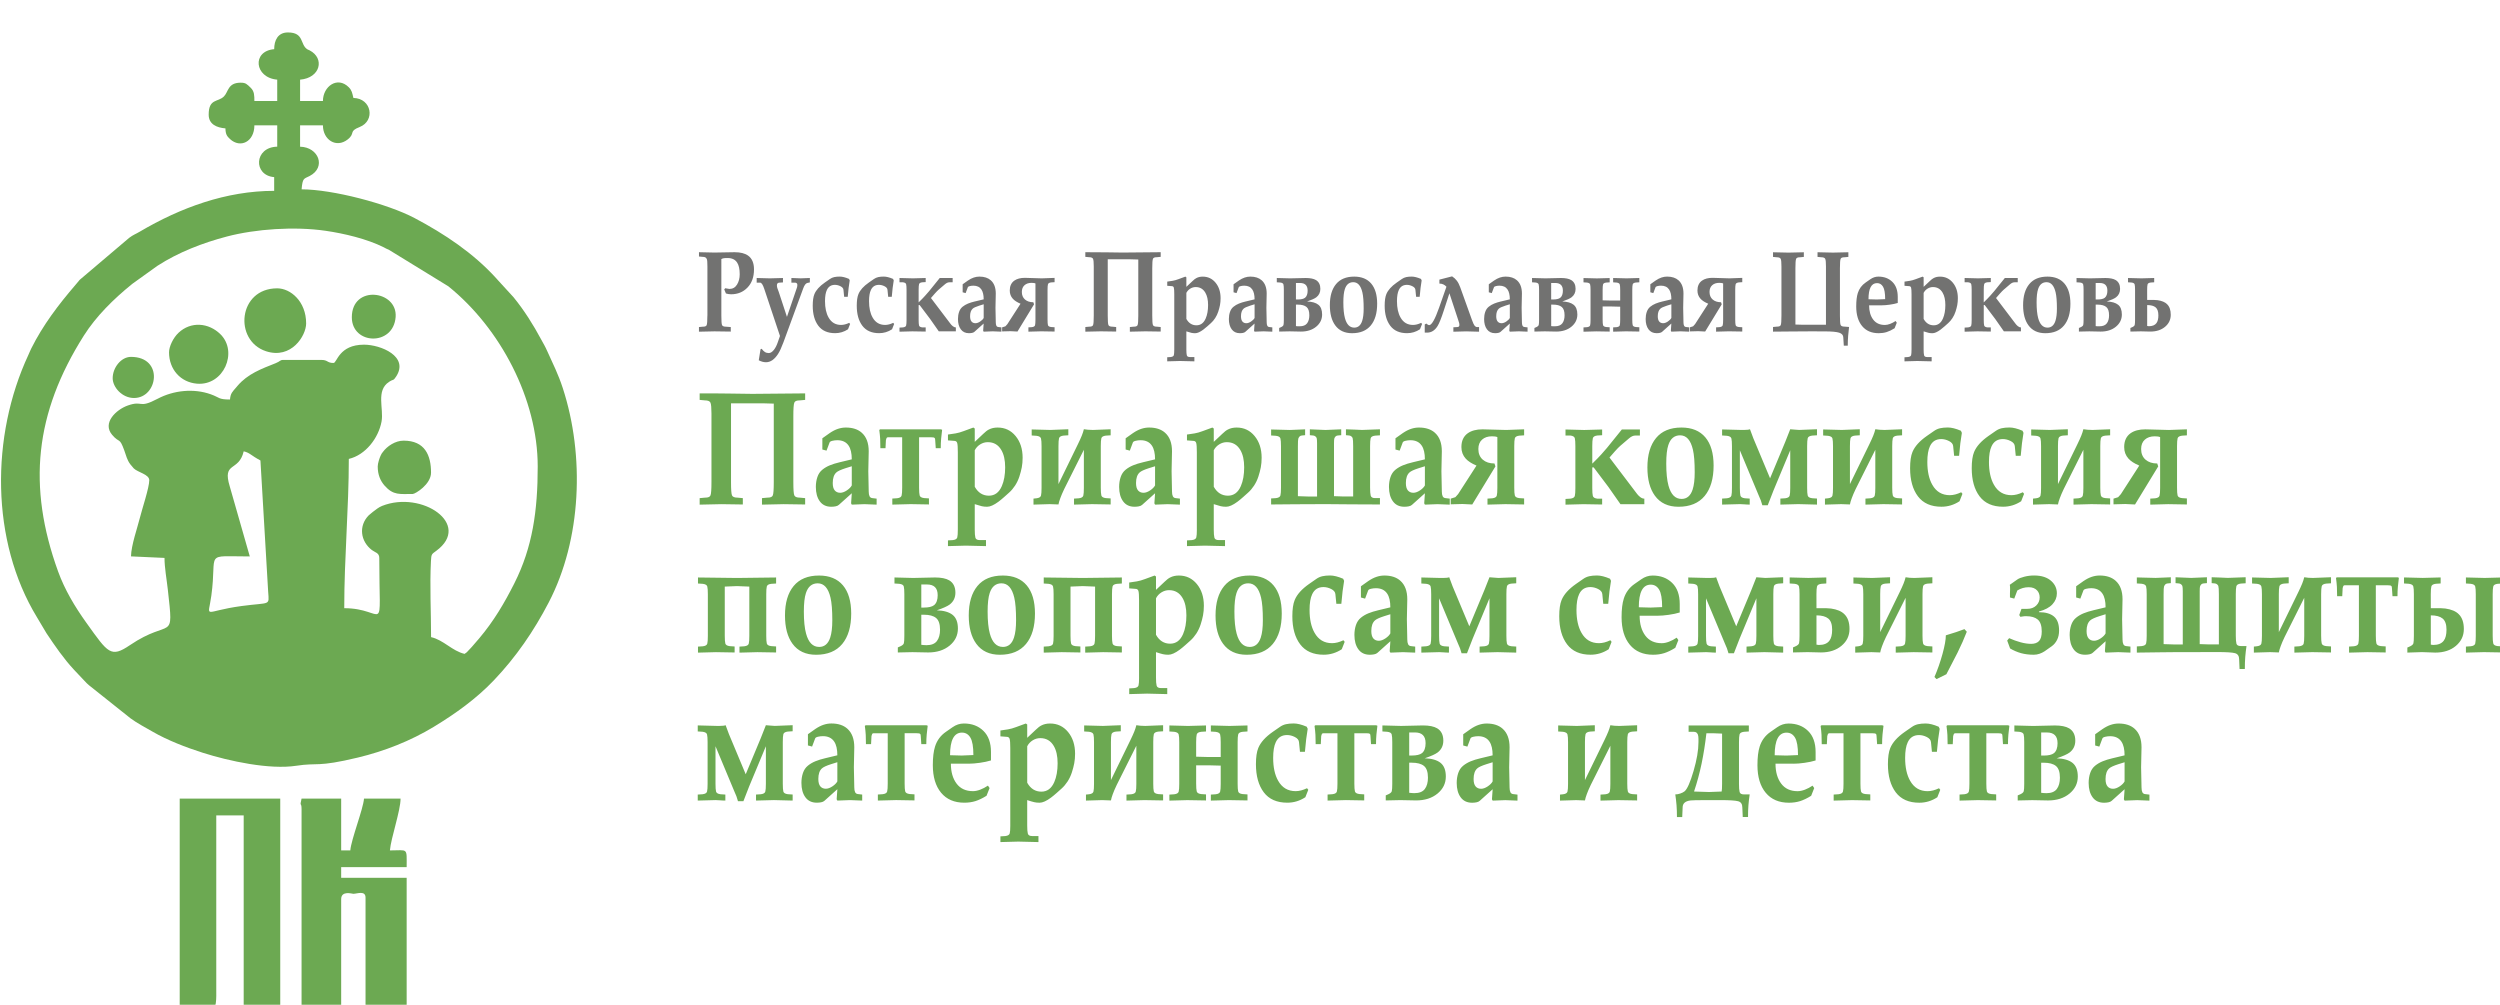 <?xml version="1.0" encoding="UTF-8" standalone="no"?> <svg xmlns:inkscape="http://www.inkscape.org/namespaces/inkscape" xmlns:sodipodi="http://sodipodi.sourceforge.net/DTD/sodipodi-0.dtd" xmlns="http://www.w3.org/2000/svg" xmlns:svg="http://www.w3.org/2000/svg" width="65.905mm" height="26.486mm" viewBox="0 0 65.905 26.486" version="1.1" id="svg1" inkscape:version="1.3 (0e150ed6c4, 2023-07-21)" sodipodi:docname="Церковь.svg"><defs id="defs1"></defs><g inkscape:label="Слой 1" inkscape:groupmode="layer" id="layer1" transform="translate(-71.967,-135.202)"><g id="Layer1028" transform="matrix(0.353,0,0,0.353,30.459,-1215.847)"><g id="Layer1029"><path d="m 170.416,3850.907 v -3.541 -0.13 c 0,-0.295 -0.014,-0.476 -0.041,-0.542 -0.027,-0.067 -0.064,-0.113 -0.111,-0.139 -0.047,-0.026 -0.115,-0.039 -0.204,-0.039 l -0.274,-0.026 v -0.321 l 1.155,0.026 1.503,-0.026 c 0.434,0 0.77,0.084 1.007,0.252 0.296,0.208 0.444,0.553 0.444,1.033 0,0.567 -0.162,1.018 -0.485,1.354 -0.323,0.336 -0.732,0.503 -1.226,0.503 -0.074,0 -0.142,-0.01 -0.204,-0.017 -0.062,-0.012 -0.122,-0.026 -0.181,-0.043 l -0.126,-0.304 0.074,-0.087 c 0.104,0.017 0.207,0.035 0.311,0.052 0.247,0 0.437,-0.108 0.57,-0.325 0.133,-0.217 0.2,-0.473 0.2,-0.768 0,-0.388 -0.064,-0.68 -0.193,-0.876 -0.148,-0.226 -0.383,-0.339 -0.704,-0.339 -0.118,0 -0.212,0 -0.281,0.013 -0.069,0.01 -0.133,0.03 -0.193,0.065 v 4.226 c 0,0.388 0.017,0.622 0.052,0.703 0.035,0.081 0.136,0.121 0.304,0.121 l 0.348,0.026 v 0.338 l -1.222,-0.017 -1.155,0.026 v -0.347 l 0.274,-0.026 c 0.094,0 0.164,-0.01 0.211,-0.03 0.047,-0.02 0.078,-0.051 0.092,-0.091 0.035,-0.081 0.052,-0.315 0.052,-0.703 z m 5.317,-1.804 0.623,1.895 0.747,-2.191 c 0.01,-0.029 0.017,-0.062 0.022,-0.1 0.005,-0.038 0.007,-0.071 0.007,-0.1 0,-0.11 -0.067,-0.165 -0.2,-0.165 h -0.244 v -0.347 l 0.689,0.026 0.689,-0.026 v 0.33 l -0.193,0.043 c -0.114,0.029 -0.215,0.165 -0.304,0.408 l -1.474,4.018 c -0.143,0.388 -0.277,0.677 -0.4,0.868 -0.267,0.417 -0.568,0.625 -0.903,0.625 -0.178,0 -0.358,-0.049 -0.541,-0.147 l 0.133,-0.825 0.082,-0.035 c 0.074,0.104 0.153,0.184 0.237,0.239 0.084,0.055 0.183,0.083 0.296,0.083 0.128,0 0.257,-0.081 0.385,-0.243 0.109,-0.139 0.203,-0.321 0.281,-0.547 l 0.17,-0.486 -1.17,-3.506 c -0.104,-0.318 -0.207,-0.477 -0.311,-0.477 h -0.259 v -0.347 l 0.985,0.026 0.978,-0.026 v 0.33 l -0.259,0.017 c -0.128,0 -0.193,0.066 -0.193,0.2 0,0.069 0.01,0.136 0.03,0.2 0.04,0.104 0.072,0.192 0.096,0.262 z m 5.162,0.398 h -0.267 l -0.052,-0.521 c -0.01,-0.11 -0.084,-0.2 -0.222,-0.269 -0.138,-0.069 -0.276,-0.104 -0.415,-0.104 -0.281,0 -0.481,0.127 -0.6,0.38 -0.094,0.197 -0.141,0.476 -0.141,0.84 0,0.502 0.089,0.908 0.267,1.219 0.207,0.369 0.518,0.554 0.933,0.554 0.188,0 0.39,-0.052 0.607,-0.156 l 0.067,0.085 -0.155,0.395 c -0.296,0.195 -0.617,0.292 -0.963,0.292 -0.558,0 -0.976,-0.185 -1.255,-0.554 -0.279,-0.37 -0.418,-0.869 -0.418,-1.498 0,-0.376 0.042,-0.664 0.126,-0.866 0.123,-0.299 0.38,-0.586 0.77,-0.858 l 0.385,-0.268 c 0.099,-0.069 0.206,-0.117 0.322,-0.143 0.116,-0.026 0.253,-0.039 0.411,-0.039 0.193,0 0.424,0.058 0.696,0.174 l 0.052,0.113 c -0.059,0.336 -0.109,0.743 -0.148,1.224 z m 3.288,0 h -0.267 l -0.052,-0.521 c -0.01,-0.11 -0.084,-0.2 -0.222,-0.269 -0.138,-0.069 -0.276,-0.104 -0.415,-0.104 -0.281,0 -0.481,0.127 -0.6,0.38 -0.094,0.197 -0.141,0.476 -0.141,0.84 0,0.502 0.089,0.908 0.267,1.219 0.207,0.369 0.518,0.554 0.933,0.554 0.188,0 0.39,-0.052 0.607,-0.156 l 0.067,0.085 -0.155,0.395 c -0.296,0.195 -0.617,0.292 -0.963,0.292 -0.558,0 -0.976,-0.185 -1.255,-0.554 -0.279,-0.37 -0.418,-0.869 -0.418,-1.498 0,-0.376 0.042,-0.664 0.126,-0.866 0.123,-0.299 0.38,-0.586 0.77,-0.858 l 0.385,-0.268 c 0.099,-0.069 0.206,-0.117 0.322,-0.143 0.116,-0.026 0.253,-0.039 0.411,-0.039 0.193,0 0.425,0.058 0.696,0.174 l 0.052,0.113 c -0.059,0.336 -0.109,0.743 -0.148,1.224 z m 2.007,0.417 c 0.212,-0.208 0.373,-0.373 0.481,-0.495 0.109,-0.121 0.21,-0.237 0.304,-0.347 l 0.792,-0.981 h 0.963 v 0.321 h -0.23 c -0.064,0 -0.125,0.013 -0.181,0.039 -0.057,0.026 -0.115,0.065 -0.174,0.117 l -0.459,0.392 c -0.074,0.064 -0.173,0.165 -0.296,0.304 -0.094,0.106 -0.188,0.213 -0.281,0.323 l 1.452,1.915 c 0.044,0.064 0.104,0.126 0.178,0.187 0.074,0.061 0.151,0.091 0.23,0.091 v 0.295 h -1.274 l -0.644,-0.92 -0.785,-1.041 H 186.19 v 1.105 c 0,0.198 0.01,0.337 0.03,0.416 0.02,0.08 0.099,0.127 0.237,0.145 h 0.259 v 0.312 l -1,-0.017 -0.955,0.026 v -0.305 l 0.259,-0.016 c 0.138,-0.017 0.217,-0.065 0.237,-0.145 0.02,-0.079 0.03,-0.218 0.03,-0.416 v -2.245 c 0,-0.198 -0.01,-0.337 -0.03,-0.417 -0.02,-0.08 -0.099,-0.127 -0.237,-0.145 h -0.259 v -0.321 l 1,0.026 0.955,-0.026 v 0.305 l -0.259,0.016 c -0.138,0.017 -0.217,0.065 -0.237,0.145 -0.02,0.08 -0.03,0.218 -0.03,0.417 z m 4.206,-0.072 0.652,-0.156 c 0,-0.323 -0.057,-0.568 -0.17,-0.735 -0.128,-0.191 -0.328,-0.286 -0.6,-0.286 -0.089,0 -0.177,0.01 -0.263,0.03 -0.086,0.02 -0.137,0.051 -0.152,0.091 l -0.163,0.434 -0.222,-0.061 v -0.599 l 0.392,-0.278 c 0.153,-0.104 0.3,-0.179 0.441,-0.226 0.141,-0.046 0.28,-0.069 0.418,-0.069 0.36,0 0.644,0.093 0.852,0.278 0.247,0.22 0.37,0.55 0.37,0.989 l -0.022,1.067 0.022,1.076 c 0,0.11 0.015,0.195 0.044,0.256 0.03,0.061 0.082,0.094 0.155,0.1 l 0.222,0.026 v 0.321 l -0.652,-0.026 -0.674,0.026 -0.037,-0.069 0.037,-0.538 -0.689,0.618 c -0.044,0.04 -0.104,0.067 -0.178,0.081 -0.074,0.015 -0.151,0.022 -0.23,0.022 -0.267,0 -0.47,-0.097 -0.611,-0.291 -0.141,-0.192 -0.211,-0.448 -0.211,-0.765 0,-0.191 0.027,-0.367 0.081,-0.528 0.054,-0.162 0.142,-0.292 0.263,-0.391 0.121,-0.098 0.256,-0.176 0.404,-0.237 0.148,-0.061 0.321,-0.114 0.518,-0.161 z m 0.652,1.235 v -1.024 l -0.333,0.104 c -0.252,0.081 -0.415,0.156 -0.489,0.226 -0.128,0.116 -0.193,0.304 -0.193,0.564 0,0.179 0.036,0.311 0.107,0.395 0.072,0.084 0.169,0.126 0.293,0.126 0.109,0 0.226,-0.042 0.352,-0.126 0.126,-0.084 0.213,-0.172 0.263,-0.265 z m 4.34,-2.959 0.955,-0.035 v 0.321 l -0.259,0.017 c -0.138,0.017 -0.217,0.065 -0.237,0.143 -0.02,0.078 -0.03,0.215 -0.03,0.412 v 2.222 c 0,0.197 0.01,0.334 0.03,0.412 0.02,0.078 0.099,0.126 0.237,0.143 l 0.259,0.017 v 0.321 l -1,-0.017 -0.955,0.026 v -0.321 l 0.259,-0.017 c 0.138,-0.017 0.217,-0.065 0.237,-0.143 0.02,-0.078 0.03,-0.215 0.03,-0.412 v -2.708 c -0.035,-0.017 -0.079,-0.029 -0.135,-0.035 -0.054,-0.01 -0.106,-0.01 -0.157,-0.01 -0.218,0 -0.394,0.059 -0.526,0.178 -0.132,0.119 -0.198,0.285 -0.198,0.499 0,0.243 0.079,0.432 0.236,0.568 0.157,0.136 0.364,0.204 0.623,0.204 l 0.052,0.156 -1.237,2.031 -0.518,-0.026 -0.629,0.017 v -0.304 l 0.246,-0.077 0.148,-0.165 0.981,-1.522 c -0.26,-0.11 -0.453,-0.234 -0.576,-0.373 -0.152,-0.168 -0.228,-0.373 -0.228,-0.616 0,-0.328 0.114,-0.574 0.341,-0.736 0.198,-0.139 0.459,-0.208 0.785,-0.208 z m 6.072,-1.927 2.807,-0.026 v 0.347 l -0.274,0.026 c -0.094,0 -0.164,0.01 -0.211,0.03 -0.047,0.02 -0.078,0.051 -0.093,0.091 -0.035,0.081 -0.052,0.315 -0.052,0.703 v 3.541 c 0,0.388 0.017,0.622 0.052,0.703 0.035,0.081 0.136,0.121 0.304,0.121 l 0.274,0.026 v 0.338 l -1.148,-0.017 -1.155,0.026 v -0.347 l 0.274,-0.026 c 0.094,0 0.164,-0.01 0.211,-0.03 0.047,-0.02 0.078,-0.051 0.093,-0.091 0.035,-0.081 0.052,-0.315 0.052,-0.703 v -4.192 l -0.6,-0.017 h -1.081 -0.6 v 4.206 c 0,0.389 0.017,0.625 0.052,0.706 0.035,0.081 0.136,0.121 0.304,0.121 l 0.274,0.026 v 0.338 l -1.148,-0.017 -1.155,0.026 v -0.347 l 0.274,-0.026 c 0.094,0 0.164,-0.01 0.211,-0.03 0.047,-0.02 0.078,-0.051 0.092,-0.091 0.035,-0.081 0.052,-0.315 0.052,-0.703 v -3.541 -0.13 c 0,-0.295 -0.017,-0.484 -0.052,-0.568 -0.035,-0.084 -0.136,-0.126 -0.304,-0.126 l -0.274,-0.026 v -0.347 c 0.612,0 1.139,0 1.581,0.01 0.442,0.01 0.855,0.012 1.24,0.017 z m 3.821,7.245 v -4.128 c 0,-0.255 -0.011,-0.421 -0.033,-0.496 -0.022,-0.075 -0.075,-0.113 -0.159,-0.113 l -0.333,-0.026 v -0.312 c 0.138,-0.017 0.274,-0.038 0.407,-0.061 0.133,-0.023 0.277,-0.064 0.429,-0.121 l 0.518,-0.191 0.074,0.052 v 0.712 l 0.452,-0.425 c 0.118,-0.116 0.22,-0.194 0.304,-0.234 0.133,-0.069 0.289,-0.104 0.467,-0.104 0.39,0 0.71,0.152 0.959,0.454 0.249,0.304 0.374,0.689 0.374,1.157 0,0.184 -0.015,0.354 -0.044,0.511 -0.03,0.156 -0.073,0.32 -0.13,0.493 -0.057,0.173 -0.133,0.334 -0.23,0.482 -0.096,0.146 -0.201,0.271 -0.315,0.372 -0.114,0.101 -0.202,0.181 -0.267,0.239 -0.104,0.093 -0.205,0.175 -0.304,0.25 -0.242,0.179 -0.444,0.269 -0.607,0.269 -0.109,0 -0.204,-0.01 -0.285,-0.029 -0.082,-0.019 -0.206,-0.055 -0.374,-0.11 v 1.358 c 0,0.198 0.011,0.341 0.033,0.428 0.022,0.088 0.1,0.132 0.233,0.132 h 0.333 v 0.321 l -1.074,-0.026 -0.955,0.026 v -0.305 l 0.259,-0.016 c 0.138,-0.017 0.217,-0.065 0.237,-0.143 0.02,-0.078 0.03,-0.217 0.03,-0.414 z m 0.903,-4.235 v 1.947 c 0.178,0.317 0.429,0.476 0.755,0.476 0.311,0 0.541,-0.171 0.689,-0.511 0.118,-0.271 0.178,-0.606 0.178,-1.004 0,-0.386 -0.069,-0.694 -0.207,-0.926 -0.163,-0.276 -0.402,-0.415 -0.718,-0.415 -0.143,0 -0.278,0.039 -0.404,0.117 -0.126,0.078 -0.223,0.182 -0.292,0.315 z m 4.443,0.641 0.652,-0.156 c 0,-0.323 -0.057,-0.568 -0.17,-0.735 -0.128,-0.191 -0.328,-0.286 -0.6,-0.286 -0.089,0 -0.176,0.01 -0.263,0.03 -0.086,0.02 -0.137,0.051 -0.152,0.091 l -0.163,0.434 -0.222,-0.061 v -0.599 l 0.393,-0.278 c 0.153,-0.104 0.3,-0.179 0.441,-0.226 0.141,-0.046 0.28,-0.069 0.418,-0.069 0.36,0 0.644,0.093 0.852,0.278 0.247,0.22 0.37,0.55 0.37,0.989 l -0.022,1.067 0.022,1.076 c 0,0.11 0.015,0.195 0.044,0.256 0.03,0.061 0.082,0.094 0.155,0.1 l 0.222,0.026 v 0.321 l -0.652,-0.026 -0.674,0.026 -0.037,-0.069 0.037,-0.538 -0.689,0.618 c -0.044,0.04 -0.104,0.067 -0.178,0.081 -0.074,0.015 -0.151,0.022 -0.23,0.022 -0.267,0 -0.47,-0.097 -0.611,-0.291 -0.141,-0.192 -0.211,-0.448 -0.211,-0.765 0,-0.191 0.027,-0.367 0.082,-0.528 0.054,-0.162 0.142,-0.292 0.263,-0.391 0.121,-0.098 0.255,-0.176 0.404,-0.237 0.148,-0.061 0.321,-0.114 0.518,-0.161 z m 0.652,1.235 v -1.024 l -0.333,0.104 c -0.252,0.081 -0.415,0.156 -0.489,0.226 -0.128,0.116 -0.193,0.304 -0.193,0.564 0,0.179 0.036,0.311 0.107,0.395 0.072,0.084 0.169,0.126 0.292,0.126 0.109,0 0.226,-0.042 0.352,-0.126 0.126,-0.084 0.214,-0.172 0.263,-0.265 z m 4.088,-0.204 c 0,-0.297 -0.07,-0.503 -0.211,-0.619 -0.141,-0.117 -0.359,-0.175 -0.655,-0.175 h -0.133 v 1.605 c 0.044,0.01 0.089,0.01 0.133,0.013 0.044,0 0.091,0 0.141,0 0.262,0 0.448,-0.074 0.559,-0.223 0.111,-0.147 0.167,-0.35 0.167,-0.606 z m -0.126,-1.84 c 0,-0.379 -0.19,-0.569 -0.57,-0.569 -0.049,0 -0.096,0 -0.141,0 -0.044,0 -0.099,0 -0.163,0 v 1.232 h 0.133 c 0.257,0 0.439,-0.043 0.548,-0.129 0.128,-0.104 0.193,-0.282 0.193,-0.535 z m -1.348,3.042 -0.778,0.017 v -0.269 l 0.082,-0.035 c 0.143,-0.056 0.223,-0.12 0.241,-0.19 0.017,-0.069 0.026,-0.203 0.026,-0.399 v -2.216 c 0,-0.197 -0.01,-0.334 -0.03,-0.412 -0.02,-0.078 -0.099,-0.126 -0.237,-0.142 l -0.259,-0.017 v -0.321 l 1,0.026 1.163,-0.026 c 0.336,0 0.59,0.052 0.763,0.155 0.217,0.133 0.326,0.351 0.326,0.657 0,0.265 -0.101,0.476 -0.304,0.631 -0.123,0.093 -0.353,0.195 -0.689,0.311 0.375,0.012 0.657,0.093 0.844,0.243 0.188,0.15 0.281,0.394 0.281,0.729 0,0.364 -0.148,0.668 -0.444,0.911 -0.296,0.243 -0.676,0.364 -1.14,0.364 z m 4.821,-4.088 c 0.558,0 0.984,0.175 1.278,0.524 0.294,0.35 0.441,0.851 0.441,1.503 0,0.699 -0.159,1.24 -0.478,1.624 -0.318,0.383 -0.784,0.576 -1.396,0.576 -0.553,0 -0.973,-0.197 -1.259,-0.589 -0.267,-0.364 -0.4,-0.866 -0.4,-1.507 0,-0.675 0.154,-1.199 0.463,-1.572 0.309,-0.372 0.759,-0.558 1.351,-0.558 z m 0.007,3.81 c 0.286,0 0.484,-0.168 0.593,-0.502 0.074,-0.226 0.111,-0.534 0.111,-0.926 0,-0.532 -0.032,-0.933 -0.096,-1.203 -0.118,-0.508 -0.346,-0.762 -0.681,-0.762 -0.306,0 -0.516,0.173 -0.629,0.519 -0.074,0.226 -0.111,0.554 -0.111,0.987 0,0.496 0.04,0.89 0.118,1.177 0.128,0.473 0.36,0.71 0.696,0.71 z m 4.888,-2.3 h -0.267 l -0.052,-0.521 c -0.01,-0.11 -0.084,-0.2 -0.222,-0.269 -0.138,-0.069 -0.276,-0.104 -0.415,-0.104 -0.281,0 -0.481,0.127 -0.6,0.38 -0.094,0.197 -0.141,0.476 -0.141,0.84 0,0.502 0.089,0.908 0.267,1.219 0.207,0.369 0.518,0.554 0.933,0.554 0.188,0 0.39,-0.052 0.607,-0.156 l 0.067,0.085 -0.156,0.395 c -0.296,0.195 -0.617,0.292 -0.963,0.292 -0.558,0 -0.976,-0.185 -1.255,-0.554 -0.279,-0.37 -0.418,-0.869 -0.418,-1.498 0,-0.376 0.042,-0.664 0.126,-0.866 0.123,-0.299 0.38,-0.586 0.77,-0.858 l 0.385,-0.268 c 0.099,-0.069 0.206,-0.117 0.322,-0.143 0.116,-0.026 0.253,-0.039 0.411,-0.039 0.193,0 0.424,0.058 0.696,0.174 l 0.052,0.113 c -0.059,0.336 -0.109,0.743 -0.148,1.224 z m 2.22,-0.265 -0.417,1.279 c -0.188,0.579 -0.342,0.966 -0.465,1.164 -0.203,0.33 -0.463,0.495 -0.783,0.495 h -0.178 v -0.608 l 0.118,-0.069 c 0.094,0.081 0.163,0.121 0.207,0.121 0.193,0 0.442,-0.437 0.748,-1.31 l 0.548,-1.562 c -0.143,-0.156 -0.318,-0.234 -0.526,-0.234 v -0.296 l 0.948,-0.244 c 0.138,0.088 0.257,0.197 0.355,0.327 0.099,0.13 0.185,0.299 0.259,0.508 l 0.866,2.414 c 0.079,0.22 0.144,0.363 0.196,0.43 0.052,0.066 0.11,0.103 0.174,0.108 h 0.163 v 0.347 l -0.963,-0.026 -0.955,0.026 v -0.33 l 0.281,-0.017 c 0.114,0 0.17,-0.052 0.17,-0.156 0,-0.046 -0.005,-0.091 -0.015,-0.135 -0.01,-0.043 -0.042,-0.145 -0.096,-0.301 z m 3.859,0.609 0.652,-0.156 c 0,-0.323 -0.057,-0.568 -0.17,-0.735 -0.128,-0.191 -0.328,-0.286 -0.6,-0.286 -0.089,0 -0.176,0.01 -0.263,0.03 -0.086,0.02 -0.137,0.051 -0.152,0.091 l -0.163,0.434 -0.222,-0.061 v -0.599 l 0.393,-0.278 c 0.153,-0.104 0.3,-0.179 0.441,-0.226 0.141,-0.046 0.28,-0.069 0.418,-0.069 0.36,0 0.644,0.093 0.852,0.278 0.247,0.22 0.37,0.55 0.37,0.989 l -0.022,1.067 0.022,1.076 c 0,0.11 0.015,0.195 0.044,0.256 0.03,0.061 0.081,0.094 0.155,0.1 l 0.222,0.026 v 0.321 l -0.652,-0.026 -0.674,0.026 -0.037,-0.069 0.037,-0.538 -0.689,0.618 c -0.044,0.04 -0.104,0.067 -0.178,0.081 -0.074,0.015 -0.151,0.022 -0.23,0.022 -0.267,0 -0.47,-0.097 -0.611,-0.291 -0.141,-0.192 -0.211,-0.448 -0.211,-0.765 0,-0.191 0.027,-0.367 0.081,-0.528 0.054,-0.162 0.142,-0.292 0.263,-0.391 0.121,-0.098 0.256,-0.176 0.404,-0.237 0.148,-0.061 0.321,-0.114 0.518,-0.161 z m 0.652,1.235 v -1.024 l -0.333,0.104 c -0.252,0.081 -0.415,0.156 -0.489,0.226 -0.128,0.116 -0.193,0.304 -0.193,0.564 0,0.179 0.036,0.311 0.107,0.395 0.072,0.084 0.169,0.126 0.292,0.126 0.109,0 0.226,-0.042 0.352,-0.126 0.126,-0.084 0.213,-0.172 0.263,-0.265 z m 4.088,-0.204 c 0,-0.297 -0.07,-0.503 -0.211,-0.619 -0.141,-0.117 -0.359,-0.175 -0.655,-0.175 h -0.133 v 1.605 c 0.044,0.01 0.089,0.01 0.133,0.013 0.044,0 0.091,0 0.141,0 0.262,0 0.448,-0.074 0.559,-0.223 0.111,-0.147 0.167,-0.35 0.167,-0.606 z m -0.126,-1.84 c 0,-0.379 -0.19,-0.569 -0.57,-0.569 -0.049,0 -0.096,0 -0.141,0 -0.044,0 -0.099,0 -0.163,0 v 1.232 h 0.133 c 0.257,0 0.439,-0.043 0.548,-0.129 0.128,-0.104 0.193,-0.282 0.193,-0.535 z m -1.348,3.042 -0.777,0.017 v -0.269 l 0.081,-0.035 c 0.143,-0.056 0.223,-0.12 0.241,-0.19 0.017,-0.069 0.026,-0.203 0.026,-0.399 v -2.216 c 0,-0.197 -0.01,-0.334 -0.03,-0.412 -0.02,-0.078 -0.099,-0.126 -0.237,-0.142 l -0.259,-0.017 v -0.321 l 1,0.026 1.163,-0.026 c 0.336,0 0.59,0.052 0.763,0.155 0.217,0.133 0.326,0.351 0.326,0.657 0,0.265 -0.101,0.476 -0.304,0.631 -0.123,0.093 -0.353,0.195 -0.689,0.311 0.375,0.012 0.657,0.093 0.844,0.243 0.188,0.15 0.281,0.394 0.281,0.729 0,0.364 -0.148,0.668 -0.444,0.911 -0.296,0.243 -0.676,0.364 -1.14,0.364 z m 5.628,-2.3 v -0.781 c 0,-0.198 -0.01,-0.337 -0.03,-0.417 -0.02,-0.078 -0.099,-0.126 -0.237,-0.145 l -0.259,-0.017 v -0.324 l 1,0.026 0.955,-0.026 v 0.321 l -0.259,0.017 c -0.138,0.016 -0.217,0.064 -0.237,0.142 -0.02,0.078 -0.03,0.216 -0.03,0.412 v 2.216 c 0,0.197 0.01,0.334 0.03,0.412 0.02,0.078 0.099,0.126 0.237,0.142 l 0.259,0.017 v 0.321 l -1,-0.017 -0.955,0.026 v -0.321 l 0.259,-0.017 c 0.138,-0.017 0.217,-0.065 0.237,-0.143 0.02,-0.078 0.03,-0.215 0.03,-0.412 v -0.972 l -0.659,-0.017 h -0.652 v 0.976 c 0,0.198 0.01,0.336 0.03,0.414 0.02,0.08 0.099,0.127 0.237,0.145 l 0.259,0.017 v 0.323 l -1,-0.017 -0.955,0.026 v -0.321 l 0.259,-0.017 c 0.138,-0.017 0.217,-0.065 0.237,-0.143 0.02,-0.078 0.03,-0.215 0.03,-0.412 v -2.222 c 0,-0.197 -0.01,-0.334 -0.03,-0.412 -0.02,-0.078 -0.099,-0.126 -0.237,-0.143 l -0.259,-0.017 v -0.321 l 1,0.026 0.955,-0.026 v 0.321 l -0.259,0.017 c -0.138,0.017 -0.217,0.065 -0.237,0.143 -0.02,0.078 -0.03,0.215 -0.03,0.412 v 0.772 l 0.652,0.017 z m 3.17,0.066 0.652,-0.156 c 0,-0.323 -0.057,-0.568 -0.17,-0.735 -0.128,-0.191 -0.328,-0.286 -0.6,-0.286 -0.089,0 -0.176,0.01 -0.263,0.03 -0.086,0.02 -0.137,0.051 -0.152,0.091 l -0.163,0.434 -0.222,-0.061 v -0.599 l 0.393,-0.278 c 0.153,-0.104 0.3,-0.179 0.441,-0.226 0.141,-0.046 0.28,-0.069 0.418,-0.069 0.36,0 0.644,0.093 0.852,0.278 0.247,0.22 0.37,0.55 0.37,0.989 l -0.022,1.067 0.022,1.076 c 0,0.11 0.015,0.195 0.044,0.256 0.03,0.061 0.082,0.094 0.155,0.1 l 0.222,0.026 v 0.321 l -0.652,-0.026 -0.674,0.026 -0.037,-0.069 0.037,-0.538 -0.689,0.618 c -0.044,0.04 -0.104,0.067 -0.178,0.081 -0.074,0.015 -0.151,0.022 -0.23,0.022 -0.267,0 -0.47,-0.097 -0.611,-0.291 -0.141,-0.192 -0.211,-0.448 -0.211,-0.765 0,-0.191 0.027,-0.367 0.081,-0.528 0.054,-0.162 0.142,-0.292 0.263,-0.391 0.121,-0.098 0.256,-0.176 0.404,-0.237 0.148,-0.061 0.321,-0.114 0.518,-0.161 z m 0.652,1.235 v -1.024 l -0.333,0.104 c -0.252,0.081 -0.415,0.156 -0.489,0.226 -0.128,0.116 -0.193,0.304 -0.193,0.564 0,0.179 0.036,0.311 0.107,0.395 0.072,0.084 0.169,0.126 0.292,0.126 0.109,0 0.226,-0.042 0.352,-0.126 0.126,-0.084 0.213,-0.172 0.263,-0.265 z m 4.34,-2.959 0.955,-0.035 v 0.321 l -0.259,0.017 c -0.138,0.017 -0.217,0.065 -0.237,0.143 -0.02,0.078 -0.03,0.215 -0.03,0.412 v 2.222 c 0,0.197 0.01,0.334 0.03,0.412 0.02,0.078 0.099,0.126 0.237,0.143 l 0.259,0.017 v 0.321 l -1,-0.017 -0.955,0.026 v -0.321 l 0.259,-0.017 c 0.138,-0.017 0.217,-0.065 0.237,-0.143 0.02,-0.078 0.03,-0.215 0.03,-0.412 v -2.708 c -0.035,-0.017 -0.079,-0.029 -0.135,-0.035 -0.054,-0.01 -0.106,-0.01 -0.157,-0.01 -0.218,0 -0.394,0.059 -0.526,0.178 -0.132,0.119 -0.198,0.285 -0.198,0.499 0,0.243 0.079,0.432 0.236,0.568 0.157,0.136 0.364,0.204 0.623,0.204 l 0.052,0.156 -1.237,2.031 -0.518,-0.026 -0.629,0.017 v -0.304 l 0.246,-0.077 0.148,-0.165 0.981,-1.522 c -0.261,-0.11 -0.453,-0.234 -0.576,-0.373 -0.152,-0.168 -0.228,-0.373 -0.228,-0.616 0,-0.328 0.114,-0.574 0.341,-0.736 0.198,-0.139 0.459,-0.208 0.785,-0.208 z m 6.065,3.958 c -0.543,0 -1.04,0 -1.492,0.01 -0.452,0 -0.892,0.01 -1.322,0.012 v -0.347 l 0.274,-0.026 c 0.094,0 0.164,-0.01 0.211,-0.03 0.047,-0.02 0.078,-0.051 0.093,-0.091 0.035,-0.081 0.052,-0.315 0.052,-0.702 v -3.535 -0.13 c 0,-0.294 -0.017,-0.483 -0.052,-0.567 -0.035,-0.084 -0.136,-0.126 -0.304,-0.126 l -0.274,-0.026 v -0.347 l 1.155,0.026 1.148,-0.026 v 0.347 l -0.274,0.026 c -0.094,0 -0.164,0.01 -0.211,0.03 -0.047,0.02 -0.078,0.051 -0.093,0.091 -0.035,0.081 -0.052,0.315 -0.052,0.703 v 4.2 l 0.6,0.017 h 1.081 0.6 v -4.215 -0.13 c 0,-0.296 -0.017,-0.487 -0.052,-0.571 -0.035,-0.084 -0.136,-0.126 -0.304,-0.126 l -0.274,-0.026 v -0.347 l 1.155,0.026 1.148,-0.026 v 0.347 l -0.274,0.026 c -0.094,0 -0.164,0.01 -0.211,0.03 -0.047,0.02 -0.078,0.051 -0.093,0.091 -0.035,0.081 -0.052,0.314 -0.052,0.702 v 3.535 c 0,0.386 0.017,0.621 0.052,0.702 0.035,0.081 0.136,0.121 0.304,0.121 l 0.326,0.026 c -0.025,0.187 -0.047,0.404 -0.067,0.651 -0.02,0.247 -0.03,0.496 -0.03,0.746 h -0.296 l -0.037,-0.603 c 0,-0.178 -0.101,-0.299 -0.304,-0.366 -0.202,-0.065 -0.565,-0.098 -1.089,-0.098 z m 5.332,-1.944 h -0.97 c 0,0.44 0.101,0.794 0.304,1.063 0.202,0.269 0.494,0.404 0.874,0.404 0.118,0 0.248,-0.026 0.389,-0.08 0.141,-0.053 0.278,-0.126 0.411,-0.215 l 0.089,0.129 -0.163,0.412 c -0.212,0.133 -0.41,0.227 -0.593,0.285 -0.183,0.056 -0.38,0.085 -0.592,0.085 -0.533,0 -0.947,-0.178 -1.24,-0.532 -0.294,-0.356 -0.441,-0.845 -0.441,-1.468 0,-0.417 0.04,-0.748 0.118,-0.997 0.104,-0.328 0.299,-0.592 0.585,-0.788 l 0.348,-0.242 c 0.188,-0.133 0.39,-0.2 0.607,-0.2 0.425,0 0.771,0.132 1.04,0.393 0.269,0.262 0.404,0.638 0.404,1.128 v 0.448 c -0.168,0.052 -0.364,0.094 -0.589,0.126 -0.225,0.032 -0.418,0.048 -0.581,0.048 z m -0.378,-1.658 c -0.425,0 -0.637,0.402 -0.637,1.206 l 0.622,0.017 0.622,-0.026 c 0,-0.443 -0.053,-0.752 -0.159,-0.93 -0.106,-0.178 -0.255,-0.268 -0.448,-0.268 z m 2.577,4.963 v -4.128 c 0,-0.255 -0.011,-0.421 -0.033,-0.496 -0.022,-0.075 -0.075,-0.113 -0.159,-0.113 l -0.333,-0.026 v -0.312 c 0.138,-0.017 0.274,-0.038 0.407,-0.061 0.133,-0.023 0.277,-0.064 0.429,-0.121 l 0.518,-0.191 0.074,0.052 v 0.712 l 0.452,-0.425 c 0.118,-0.116 0.22,-0.194 0.304,-0.234 0.133,-0.069 0.289,-0.104 0.467,-0.104 0.39,0 0.71,0.152 0.959,0.454 0.249,0.304 0.374,0.689 0.374,1.157 0,0.184 -0.015,0.354 -0.044,0.511 -0.03,0.156 -0.073,0.32 -0.13,0.493 -0.057,0.173 -0.133,0.334 -0.23,0.482 -0.096,0.146 -0.201,0.271 -0.315,0.372 -0.114,0.101 -0.202,0.181 -0.267,0.239 -0.104,0.093 -0.205,0.175 -0.304,0.25 -0.242,0.179 -0.444,0.269 -0.607,0.269 -0.109,0 -0.204,-0.01 -0.285,-0.029 -0.082,-0.019 -0.206,-0.055 -0.374,-0.11 v 1.358 c 0,0.198 0.011,0.341 0.033,0.428 0.022,0.088 0.1,0.132 0.233,0.132 h 0.333 v 0.321 l -1.074,-0.026 -0.955,0.026 v -0.305 l 0.259,-0.016 c 0.138,-0.017 0.217,-0.065 0.237,-0.143 0.02,-0.078 0.03,-0.217 0.03,-0.414 z m 0.903,-4.235 v 1.947 c 0.178,0.317 0.429,0.476 0.755,0.476 0.311,0 0.541,-0.171 0.689,-0.511 0.118,-0.271 0.178,-0.606 0.178,-1.004 0,-0.386 -0.069,-0.694 -0.207,-0.926 -0.163,-0.276 -0.402,-0.415 -0.718,-0.415 -0.143,0 -0.278,0.039 -0.404,0.117 -0.126,0.078 -0.223,0.182 -0.292,0.315 z m 4.488,0.713 c 0.212,-0.208 0.373,-0.373 0.481,-0.495 0.109,-0.121 0.21,-0.237 0.304,-0.347 l 0.792,-0.981 h 0.963 v 0.321 h -0.23 c -0.064,0 -0.125,0.013 -0.181,0.039 -0.057,0.026 -0.115,0.065 -0.174,0.117 l -0.459,0.392 c -0.074,0.064 -0.173,0.165 -0.296,0.304 -0.094,0.106 -0.188,0.213 -0.281,0.323 l 1.452,1.915 c 0.044,0.064 0.104,0.126 0.178,0.187 0.074,0.061 0.151,0.091 0.23,0.091 v 0.295 h -1.274 l -0.644,-0.92 -0.785,-1.041 h -0.074 v 1.105 c 0,0.198 0.01,0.337 0.03,0.416 0.02,0.08 0.099,0.127 0.237,0.145 h 0.259 v 0.312 l -1,-0.017 -0.955,0.026 v -0.305 l 0.259,-0.016 c 0.138,-0.017 0.217,-0.065 0.237,-0.145 0.02,-0.079 0.03,-0.218 0.03,-0.416 v -2.245 c 0,-0.198 -0.01,-0.337 -0.03,-0.417 -0.02,-0.08 -0.099,-0.127 -0.237,-0.145 h -0.259 v -0.321 l 1,0.026 0.955,-0.026 v 0.305 l -0.259,0.016 c -0.138,0.017 -0.217,0.065 -0.237,0.145 -0.02,0.08 -0.03,0.218 -0.03,0.417 z m 4.754,-1.927 c 0.558,0 0.984,0.175 1.278,0.524 0.294,0.35 0.441,0.851 0.441,1.503 0,0.699 -0.159,1.24 -0.478,1.624 -0.318,0.383 -0.784,0.576 -1.396,0.576 -0.553,0 -0.973,-0.197 -1.259,-0.589 -0.267,-0.364 -0.4,-0.866 -0.4,-1.507 0,-0.675 0.154,-1.199 0.463,-1.572 0.309,-0.372 0.759,-0.558 1.351,-0.558 z m 0.007,3.81 c 0.286,0 0.484,-0.168 0.593,-0.502 0.074,-0.226 0.111,-0.534 0.111,-0.926 0,-0.532 -0.032,-0.933 -0.096,-1.203 -0.118,-0.508 -0.346,-0.762 -0.681,-0.762 -0.306,0 -0.516,0.173 -0.629,0.519 -0.074,0.226 -0.111,0.554 -0.111,0.987 0,0.496 0.04,0.89 0.118,1.177 0.128,0.473 0.36,0.71 0.696,0.71 z m 4.599,-0.924 c 0,-0.297 -0.07,-0.503 -0.211,-0.619 -0.141,-0.117 -0.359,-0.175 -0.655,-0.175 h -0.133 v 1.605 c 0.044,0.01 0.089,0.01 0.133,0.013 0.044,0 0.091,0 0.141,0 0.262,0 0.448,-0.074 0.559,-0.223 0.111,-0.147 0.167,-0.35 0.167,-0.606 z m -0.126,-1.84 c 0,-0.379 -0.19,-0.569 -0.57,-0.569 -0.049,0 -0.096,0 -0.141,0 -0.044,0 -0.099,0 -0.163,0 v 1.232 h 0.133 c 0.257,0 0.439,-0.043 0.548,-0.129 0.128,-0.104 0.193,-0.282 0.193,-0.535 z m -1.348,3.042 -0.777,0.017 v -0.269 l 0.081,-0.035 c 0.143,-0.056 0.223,-0.12 0.241,-0.19 0.017,-0.069 0.026,-0.203 0.026,-0.399 v -2.216 c 0,-0.197 -0.01,-0.334 -0.03,-0.412 -0.02,-0.078 -0.099,-0.126 -0.237,-0.142 l -0.259,-0.017 v -0.321 l 1,0.026 1.163,-0.026 c 0.336,0 0.59,0.052 0.763,0.155 0.217,0.133 0.326,0.351 0.326,0.657 0,0.265 -0.101,0.476 -0.304,0.631 -0.123,0.093 -0.353,0.195 -0.689,0.311 0.375,0.012 0.657,0.093 0.844,0.243 0.188,0.15 0.281,0.394 0.281,0.729 0,0.364 -0.148,0.668 -0.444,0.911 -0.296,0.243 -0.676,0.364 -1.141,0.364 z" style="fill:#727271;fill-rule:evenodd" id="path186"></path><path d="m 277.936,3849.735 c 0.054,0 0.142,0 0.263,0 0.121,0 0.211,0 0.27,0 0.064,0 0.146,0.01 0.244,0.017 0.321,0.046 0.558,0.146 0.711,0.301 0.183,0.176 0.274,0.44 0.274,0.79 0,0.36 -0.142,0.66 -0.426,0.897 -0.284,0.237 -0.65,0.356 -1.1,0.356 l -0.711,-0.017 -0.777,0.017 v -0.269 l 0.081,-0.035 c 0.143,-0.056 0.224,-0.12 0.241,-0.19 0.017,-0.069 0.026,-0.203 0.026,-0.399 v -2.216 c 0,-0.197 -0.01,-0.334 -0.03,-0.412 -0.02,-0.078 -0.099,-0.126 -0.237,-0.142 l -0.259,-0.017 v -0.321 l 1,0.026 0.955,-0.026 v 0.321 l -0.259,0.017 c -0.138,0.017 -0.217,0.065 -0.237,0.143 -0.02,0.078 -0.03,0.215 -0.03,0.412 z m 0.837,1.146 c 0,-0.283 -0.069,-0.482 -0.207,-0.595 -0.138,-0.113 -0.348,-0.169 -0.629,-0.169 v 1.562 c 0.049,0.012 0.091,0.017 0.126,0.017 0.262,0 0.449,-0.075 0.563,-0.226 0.099,-0.127 0.148,-0.324 0.148,-0.59 z" style="fill:#727271;fill-rule:evenodd" id="path187"></path></g><g id="Layer1030"><g id="Layer1031"><path d="m 135.785,3861.039 c 0.471,0.11 0.532,0.302 1.251,0.683 l 0.576,9.789 c 0.079,1.101 0.191,0.787 -1.99,1.082 -2.904,0.393 -2.5,1.023 -2.253,-0.774 0.458,-3.345 -0.633,-2.93 2.872,-2.93 l -1.493,-5.219 c -0.585,-1.9 0.675,-1.071 1.038,-2.63 z m 6.712,-6.598 c -0.497,0 -0.413,-0.228 -0.91,-0.228 h -2.844 c -0.261,0 -0.212,0.102 -0.557,0.239 -1.079,0.427 -2.099,0.802 -2.858,1.692 l -0.104,0.123 c -0.277,0.325 -0.423,0.433 -0.462,0.903 -0.883,0 -0.75,-0.145 -1.431,-0.389 -1.277,-0.457 -2.777,-0.3 -3.972,0.332 -1.463,0.774 -1.064,0.095 -2.226,0.503 -0.869,0.305 -1.937,1.305 -1.165,2.202 0.558,0.648 0.531,0.137 0.899,1.151 0.154,0.424 0.198,0.693 0.446,1.033 l 0.26,0.309 c 0.301,0.3 1.161,0.447 1.161,0.887 0,0.549 -0.545,2.173 -0.705,2.821 -0.183,0.739 -0.641,2.023 -0.66,2.866 l 2.503,0.114 c 0,0.733 0.161,1.583 0.248,2.369 0.451,4.06 0.275,2.046 -2.833,4.147 -1.427,0.965 -1.627,0.595 -3.216,-1.624 -0.014,-0.019 -0.034,-0.046 -0.048,-0.066 -0.836,-1.17 -1.6,-2.438 -2.099,-3.817 -2.299,-6.355 -1.747,-11.811 1.925,-17.612 0.918,-1.45 2.235,-2.744 3.57,-3.824 0.018,-0.015 0.044,-0.036 0.063,-0.051 l 1.854,-1.331 c 1.568,-1.015 3.387,-1.718 5.2,-2.194 2.139,-0.561 5.041,-0.765 7.365,-0.426 1.391,0.203 3.076,0.6 4.343,1.232 0.22,0.11 0.15,0.094 0.383,0.186 l 4.44,2.726 c 3.882,3.125 6.676,8.423 6.676,13.459 0,3.312 -0.389,6.034 -1.744,8.722 -0.749,1.486 -1.537,2.819 -2.614,4.098 -0.196,0.233 -0.341,0.397 -0.527,0.611 -0.015,0.018 -0.038,0.042 -0.054,0.06 -0.016,0.017 -0.039,0.042 -0.054,0.059 l -0.166,0.176 c -0.175,0.176 -0.09,0.125 -0.302,0.267 -0.938,-0.219 -1.553,-1.03 -2.503,-1.251 0,-1.887 -0.106,-3.812 -0.009,-5.697 0.026,-0.51 0.058,-0.499 0.393,-0.745 2.693,-1.976 -1.071,-4.539 -4.041,-3.358 -0.264,0.105 -0.448,0.268 -0.691,0.447 l -0.31,0.259 c -0.769,0.786 -0.618,1.936 0.239,2.592 0.24,0.183 0.551,0.206 0.551,0.587 0,6.114 0.565,3.754 -2.616,3.754 0,-3.81 0.341,-7.402 0.341,-11.148 1.254,-0.292 2.218,-1.563 2.445,-2.791 0.178,-0.964 -0.437,-2.313 0.56,-2.963 0.361,-0.235 0.298,-0.05 0.522,-0.388 1,-1.512 -1.145,-2.39 -2.39,-2.39 -1.877,0 -2.02,1.365 -2.275,1.365 z m -4.436,-23.434 c -1.679,0.14 -1.476,2.133 0.228,2.275 v 1.593 h -1.706 c 0,-0.397 0.002,-0.718 -0.27,-0.982 -0.293,-0.284 -0.376,-0.384 -0.754,-0.384 -0.97,0 -0.907,0.685 -1.249,1.026 -0.45,0.448 -1.139,0.141 -1.139,1.363 0,0.715 0.593,0.969 1.251,1.024 0.01,0.447 0.116,0.586 0.342,0.796 0.771,0.716 1.82,0.204 1.82,-1.024 h 1.706 v 1.593 c -1.731,0.038 -1.811,2.143 -0.228,2.275 v 1.024 c -3.58,0 -6.99,1.252 -10.035,3.047 -0.327,0.193 -0.479,0.229 -0.791,0.461 l -3.692,3.133 c -0.015,0.018 -0.037,0.043 -0.052,0.061 l -0.155,0.186 c -0.021,0.025 -0.083,0.098 -0.104,0.123 -1.28,1.493 -2.431,2.999 -3.313,4.764 -0.091,0.182 -0.123,0.284 -0.211,0.472 -2.832,6.081 -2.815,13.915 0.63,19.583 l 0.722,1.212 c 0.636,0.95 1.275,1.886 2.054,2.724 0.023,0.024 0.088,0.093 0.11,0.117 l 0.829,0.877 c 0.101,0.097 0.067,0.06 0.179,0.162 l 3.103,2.471 c 0.501,0.37 1.109,0.683 1.631,0.986 1.127,0.654 2.512,1.185 3.762,1.584 1.985,0.633 5,1.275 6.974,0.972 1.657,-0.254 1.526,0.129 4.618,-0.615 1.98,-0.477 3.92,-1.238 5.666,-2.297 1.628,-0.988 3.182,-2.104 4.487,-3.476 1.659,-1.743 2.981,-3.676 4.09,-5.806 2.455,-4.714 2.696,-10.954 1.053,-16.006 -0.341,-1.048 -0.732,-1.81 -1.143,-2.724 -0.212,-0.47 -0.246,-0.49 -0.466,-0.899 -0.605,-1.126 -1.266,-2.178 -2.068,-3.164 l -1.142,-1.247 c -0.003,0 -0.132,-0.148 -0.161,-0.18 -1.706,-1.875 -3.855,-3.308 -6.091,-4.489 -2.023,-1.069 -6.136,-2.144 -8.435,-2.144 0.073,-0.874 0.172,-0.775 0.597,-0.995 1.26,-0.653 0.677,-2.159 -0.711,-2.19 v -1.593 h 1.706 c 0,1.081 0.995,1.723 1.848,1.053 0.603,-0.473 0.041,-0.596 0.893,-0.929 1.182,-0.462 0.906,-2.142 -0.466,-2.172 -0.085,-0.365 -0.115,-0.567 -0.342,-0.795 -0.852,-0.855 -1.933,-0.064 -1.933,1.023 h -1.706 v -1.593 c 1.521,-0.127 1.861,-1.593 0.711,-2.189 -0.031,-0.016 -0.128,-0.053 -0.157,-0.07 -0.58,-0.35 -0.221,-1.267 -1.464,-1.267 -0.744,0 -1.024,0.585 -1.024,1.251 z" style="fill:#6ca952;fill-rule:evenodd" id="path188"></path><path d="m 140.107,3887.771 v 17.064 h 2.958 v -10.352 c 0,-0.662 0.826,-0.399 0.91,-0.399 0.279,-6e-4 0.91,-0.271 0.91,0.285 v 8.418 h 3.071 v -9.897 h -4.891 v -0.796 h 4.891 c 0,-1.497 0.123,-1.251 -1.251,-1.251 0.077,-0.924 0.796,-2.97 0.796,-3.868 h -2.73 c -0.067,0.807 -0.954,3.033 -1.024,3.868 h -0.682 v -3.868 h -2.958 c -0.16,0.686 0,0.198 0,0.796 z" style="fill:#6ca952;fill-rule:evenodd" id="path189"></path><path d="m 131.007,3902.446 c 0,0.552 0.829,0.341 2.275,0.341 0.512,0 0.455,-0.846 0.455,-1.706 v -12.854 h 2.048 v 14.22 c 0,0.561 0.898,0.341 2.389,0.341 0.262,0 0.341,-0.079 0.341,-0.341 v -15.471 h -7.508 z" style="fill:#6ca952;fill-rule:evenodd" id="path190"></path><path d="m 140.449,3851.483 c 0,-1.634 -1.161,-2.616 -2.161,-2.616 -2.924,0 -3.267,3.905 -0.831,4.699 1.881,0.613 2.993,-1.155 2.993,-2.083 z" style="fill:#6ca952;fill-rule:evenodd" id="path191"></path><path d="m 130.21,3853.644 c 0,1.283 0.867,2.24 2.085,2.343 2.001,0.168 3.085,-2.369 1.76,-3.685 -0.88,-0.874 -2.215,-0.986 -3.139,-0.113 -0.394,0.372 -0.706,1.024 -0.706,1.456 z" style="fill:#6ca952;fill-rule:evenodd" id="path192"></path><path d="m 145.795,3862.176 c 0,0.61 0.199,1.068 0.511,1.423 0.655,0.744 1.141,0.625 2.105,0.625 0.183,0 1.365,-0.715 1.365,-1.593 0,-1.292 -0.457,-2.389 -2.048,-2.389 -0.627,0 -1.236,0.419 -1.546,0.843 -0.112,0.153 -0.081,0.09 -0.173,0.282 -0.072,0.151 -0.215,0.566 -0.215,0.809 z" style="fill:#6ca952;fill-rule:evenodd" id="path193"></path><path d="m 143.861,3851.028 c 0,2.065 3.11,2.179 3.272,-0.023 0.146,-1.995 -3.272,-2.429 -3.272,0.023 z" style="fill:#6ca952;fill-rule:evenodd" id="path194"></path><path d="m 126.001,3855.578 c 0,0.672 0.704,1.479 1.593,1.479 1.788,0 2.251,-3.071 -0.228,-3.071 -0.742,0 -1.365,0.811 -1.365,1.593 z" style="fill:#6ca952;fill-rule:evenodd" id="path195"></path></g><g id="Layer1032"><path d="m 173.786,3856.748 3.929,-0.036 v 0.486 l -0.384,0.036 c -0.131,0 -0.23,0.014 -0.295,0.043 -0.066,0.028 -0.109,0.071 -0.13,0.128 -0.048,0.113 -0.073,0.441 -0.073,0.984 v 4.956 c 0,0.543 0.024,0.871 0.073,0.984 0.048,0.113 0.19,0.17 0.425,0.17 l 0.384,0.036 v 0.474 l -1.607,-0.024 -1.617,0.036 v -0.486 l 0.384,-0.036 c 0.131,0 0.23,-0.014 0.295,-0.043 0.066,-0.028 0.109,-0.071 0.13,-0.128 0.048,-0.113 0.072,-0.441 0.072,-0.984 v -5.867 l -0.84,-0.024 h -1.513 -0.84 v 5.888 c 0,0.545 0.024,0.875 0.073,0.988 0.048,0.113 0.19,0.17 0.425,0.17 l 0.384,0.036 v 0.474 l -1.607,-0.024 -1.617,0.036 v -0.486 l 0.384,-0.036 c 0.131,0 0.23,-0.014 0.295,-0.043 0.066,-0.028 0.109,-0.071 0.13,-0.128 0.048,-0.113 0.073,-0.441 0.073,-0.984 v -4.956 -0.182 c 0,-0.413 -0.024,-0.678 -0.073,-0.796 -0.048,-0.117 -0.19,-0.176 -0.425,-0.176 l -0.384,-0.036 v -0.486 c 0.857,0 1.595,0 2.213,0.012 0.619,0.01 1.197,0.016 1.736,0.024 z m 6.499,5.11 0.912,-0.219 c 0,-0.452 -0.08,-0.796 -0.238,-1.028 -0.18,-0.267 -0.46,-0.401 -0.84,-0.401 -0.124,0 -0.247,0.014 -0.368,0.043 -0.121,0.028 -0.192,0.071 -0.212,0.128 l -0.228,0.607 -0.311,-0.085 v -0.838 l 0.549,-0.389 c 0.214,-0.146 0.42,-0.251 0.617,-0.316 0.197,-0.065 0.392,-0.097 0.586,-0.097 0.504,0 0.902,0.13 1.192,0.389 0.346,0.308 0.518,0.769 0.518,1.385 l -0.031,1.494 0.031,1.506 c 0,0.154 0.021,0.273 0.062,0.358 0.042,0.085 0.114,0.132 0.218,0.14 l 0.311,0.037 v 0.449 l -0.912,-0.036 -0.943,0.036 -0.052,-0.097 0.052,-0.753 -0.964,0.865 c -0.062,0.057 -0.145,0.093 -0.249,0.113 -0.104,0.02 -0.211,0.03 -0.321,0.03 -0.373,0 -0.658,-0.136 -0.855,-0.407 -0.197,-0.269 -0.295,-0.628 -0.295,-1.071 0,-0.267 0.038,-0.514 0.114,-0.739 0.076,-0.227 0.199,-0.409 0.368,-0.547 0.169,-0.138 0.358,-0.247 0.565,-0.332 0.207,-0.085 0.449,-0.16 0.726,-0.225 z m 0.912,1.729 v -1.433 l -0.467,0.146 c -0.352,0.113 -0.58,0.219 -0.684,0.316 -0.18,0.162 -0.27,0.425 -0.27,0.79 0,0.251 0.05,0.435 0.15,0.553 0.1,0.117 0.237,0.176 0.409,0.176 0.152,0 0.316,-0.059 0.492,-0.176 0.176,-0.117 0.299,-0.241 0.368,-0.37 z m 3.763,-3.596 h -0.943 -0.135 c -0.035,0.01 -0.062,0.024 -0.083,0.049 l -0.052,0.158 -0.031,0.607 h -0.207 -0.176 c 0,-0.275 -0.005,-0.506 -0.015,-0.693 -0.01,-0.186 -0.033,-0.409 -0.067,-0.668 l 0.062,-0.049 h 0.176 2.104 2.083 0.176 l 0.093,0.036 c -0.028,0.211 -0.052,0.427 -0.072,0.65 -0.021,0.223 -0.031,0.464 -0.031,0.723 h -0.373 l -0.042,-0.607 c 0,-0.081 -0.017,-0.134 -0.052,-0.158 -0.021,-0.032 -0.107,-0.049 -0.259,-0.049 h -0.135 -0.757 v 3.762 c 0,0.277 0.014,0.47 0.042,0.579 0.028,0.109 0.138,0.176 0.332,0.2 l 0.363,0.024 v 0.452 l -1.368,-0.024 -1.368,0.036 v -0.452 l 0.363,-0.024 c 0.194,-0.024 0.304,-0.091 0.332,-0.203 0.028,-0.109 0.042,-0.302 0.042,-0.579 z m 4.157,6.898 v -5.778 c 0,-0.356 -0.015,-0.589 -0.047,-0.695 -0.031,-0.105 -0.105,-0.158 -0.223,-0.158 l -0.467,-0.036 v -0.437 c 0.194,-0.024 0.384,-0.053 0.57,-0.085 0.187,-0.032 0.387,-0.089 0.601,-0.17 l 0.726,-0.267 0.104,0.073 v 0.996 l 0.632,-0.595 c 0.166,-0.162 0.307,-0.271 0.425,-0.328 0.187,-0.097 0.404,-0.146 0.653,-0.146 0.546,0 0.993,0.212 1.342,0.636 0.349,0.425 0.523,0.964 0.523,1.62 0,0.257 -0.021,0.496 -0.062,0.715 -0.042,0.219 -0.102,0.447 -0.181,0.69 -0.08,0.243 -0.187,0.468 -0.321,0.674 -0.135,0.204 -0.282,0.379 -0.441,0.52 -0.159,0.142 -0.283,0.253 -0.373,0.334 -0.145,0.13 -0.287,0.245 -0.425,0.35 -0.339,0.251 -0.622,0.377 -0.85,0.377 -0.152,0 -0.285,-0.014 -0.399,-0.041 -0.114,-0.026 -0.288,-0.077 -0.523,-0.154 v 1.901 c 0,0.277 0.016,0.478 0.047,0.599 0.031,0.123 0.14,0.184 0.327,0.184 h 0.466 v 0.45 l -1.503,-0.036 -1.337,0.036 v -0.427 l 0.363,-0.022 c 0.194,-0.024 0.304,-0.091 0.332,-0.2 0.028,-0.109 0.041,-0.304 0.041,-0.579 z m 1.265,-5.928 v 2.725 c 0.249,0.443 0.601,0.666 1.057,0.666 0.435,0 0.757,-0.239 0.964,-0.715 0.166,-0.379 0.249,-0.848 0.249,-1.405 0,-0.541 -0.097,-0.972 -0.29,-1.296 -0.228,-0.387 -0.563,-0.581 -1.006,-0.581 -0.2,0 -0.389,0.055 -0.565,0.164 -0.176,0.109 -0.313,0.255 -0.409,0.441 z m 8.797,-1.516 1.351,-0.053 v 0.451 l -0.363,0.024 c -0.194,0.024 -0.304,0.091 -0.332,0.2 -0.028,0.109 -0.041,0.302 -0.041,0.577 v 3.112 c 0,0.275 0.014,0.468 0.041,0.577 0.028,0.109 0.138,0.176 0.332,0.2 l 0.363,0.024 v 0.45 l -1.399,-0.024 -1.337,0.036 v -0.449 l 0.363,-0.024 c 0.194,-0.024 0.304,-0.091 0.332,-0.201 0.028,-0.109 0.041,-0.302 0.041,-0.577 v -2.843 l -1.465,2.926 c -0.128,0.267 -0.226,0.496 -0.295,0.688 -0.071,0.19 -0.116,0.346 -0.137,0.468 l -0.656,-0.024 -1.209,0.036 v -0.449 l 0.228,-0.024 c 0.194,-0.024 0.304,-0.091 0.332,-0.201 0.028,-0.109 0.042,-0.302 0.042,-0.577 v -3.11 c 0,-0.275 -0.014,-0.468 -0.042,-0.577 -0.028,-0.109 -0.138,-0.176 -0.332,-0.201 l -0.363,-0.024 v -0.45 l 1.399,0.037 1.337,-0.053 v 0.451 l -0.363,0.024 c -0.194,0.024 -0.304,0.093 -0.332,0.202 -0.028,0.109 -0.041,0.302 -0.041,0.579 v 2.841 l 1.456,-2.988 c 0.123,-0.251 0.218,-0.464 0.287,-0.634 0.069,-0.17 0.119,-0.328 0.154,-0.476 0.195,0.034 0.413,0.053 0.65,0.053 z m 3.756,2.413 0.912,-0.219 c 0,-0.452 -0.08,-0.796 -0.238,-1.028 -0.18,-0.267 -0.46,-0.401 -0.84,-0.401 -0.124,0 -0.247,0.014 -0.368,0.043 -0.121,0.028 -0.192,0.071 -0.212,0.128 l -0.228,0.607 -0.311,-0.085 v -0.838 l 0.549,-0.389 c 0.214,-0.146 0.42,-0.251 0.617,-0.316 0.197,-0.065 0.392,-0.097 0.586,-0.097 0.504,0 0.902,0.13 1.192,0.389 0.346,0.308 0.518,0.769 0.518,1.385 l -0.031,1.494 0.031,1.506 c 0,0.154 0.021,0.273 0.062,0.358 0.042,0.085 0.114,0.132 0.218,0.14 l 0.311,0.037 v 0.449 l -0.912,-0.036 -0.943,0.036 -0.052,-0.097 0.052,-0.753 -0.964,0.865 c -0.062,0.057 -0.145,0.093 -0.249,0.113 -0.104,0.02 -0.211,0.03 -0.321,0.03 -0.373,0 -0.658,-0.136 -0.855,-0.407 -0.197,-0.269 -0.295,-0.628 -0.295,-1.071 0,-0.267 0.038,-0.514 0.114,-0.739 0.076,-0.227 0.199,-0.409 0.368,-0.547 0.169,-0.138 0.358,-0.247 0.565,-0.332 0.207,-0.085 0.449,-0.16 0.726,-0.225 z m 0.912,1.729 v -1.433 l -0.467,0.146 c -0.352,0.113 -0.581,0.219 -0.684,0.316 -0.18,0.162 -0.27,0.425 -0.27,0.79 0,0.251 0.05,0.435 0.15,0.553 0.1,0.117 0.237,0.176 0.409,0.176 0.152,0 0.316,-0.059 0.492,-0.176 0.176,-0.117 0.299,-0.241 0.368,-0.37 z m 3.12,3.302 v -5.778 c 0,-0.356 -0.016,-0.589 -0.047,-0.695 -0.031,-0.105 -0.105,-0.158 -0.223,-0.158 l -0.467,-0.036 v -0.437 c 0.194,-0.024 0.384,-0.053 0.57,-0.085 0.187,-0.032 0.387,-0.089 0.601,-0.17 l 0.726,-0.267 0.104,0.073 v 0.996 l 0.632,-0.595 c 0.166,-0.162 0.307,-0.271 0.425,-0.328 0.187,-0.097 0.404,-0.146 0.653,-0.146 0.546,0 0.993,0.212 1.342,0.636 0.349,0.425 0.523,0.964 0.523,1.62 0,0.257 -0.021,0.496 -0.062,0.715 -0.041,0.219 -0.102,0.447 -0.181,0.69 -0.079,0.243 -0.187,0.468 -0.321,0.674 -0.135,0.204 -0.282,0.379 -0.441,0.52 -0.159,0.142 -0.283,0.253 -0.373,0.334 -0.145,0.13 -0.287,0.245 -0.425,0.35 -0.339,0.251 -0.622,0.377 -0.85,0.377 -0.152,0 -0.285,-0.014 -0.399,-0.041 -0.114,-0.026 -0.288,-0.077 -0.523,-0.154 v 1.901 c 0,0.277 0.016,0.478 0.047,0.599 0.031,0.123 0.14,0.184 0.327,0.184 h 0.467 v 0.45 l -1.503,-0.036 -1.337,0.036 v -0.427 l 0.363,-0.022 c 0.194,-0.024 0.304,-0.091 0.332,-0.2 0.028,-0.109 0.042,-0.304 0.042,-0.579 z m 1.265,-5.928 v 2.725 c 0.249,0.443 0.601,0.666 1.057,0.666 0.435,0 0.757,-0.239 0.964,-0.715 0.166,-0.379 0.249,-0.848 0.249,-1.405 0,-0.541 -0.097,-0.972 -0.29,-1.296 -0.228,-0.387 -0.563,-0.581 -1.006,-0.581 -0.2,0 -0.389,0.055 -0.565,0.164 -0.176,0.109 -0.313,0.255 -0.409,0.441 z m 12.408,4.047 c -0.779,0 -1.503,0 -2.168,-0.01 -0.667,-0.01 -1.299,-0.01 -1.9,-0.016 -0.869,0 -1.621,0 -2.251,0.01 -0.632,0.01 -1.234,0.01 -1.807,0.016 v -0.45 l 0.363,-0.024 c 0.194,-0.024 0.304,-0.091 0.332,-0.2 0.028,-0.109 0.042,-0.3 0.042,-0.575 v -3.104 c 0,-0.273 -0.014,-0.466 -0.042,-0.575 -0.028,-0.109 -0.138,-0.176 -0.332,-0.2 l -0.363,-0.024 v -0.448 l 1.399,0.037 c 0.138,0 0.335,-0.01 0.591,-0.024 0.256,-0.016 0.439,-0.024 0.549,-0.024 v 0.437 l -0.249,0.024 c -0.076,0.01 -0.133,0.034 -0.171,0.079 -0.038,0.044 -0.067,0.095 -0.088,0.152 -0.021,0.057 -0.031,0.247 -0.031,0.571 v 3.729 l 0.726,0.024 h 0.705 v -3.748 -0.219 c 0,-0.196 -0.01,-0.33 -0.031,-0.403 -0.055,-0.107 -0.138,-0.168 -0.249,-0.184 l -0.259,-0.024 v -0.439 l 1.166,0.049 1.177,-0.049 v 0.437 l -0.259,0.024 c -0.076,0.01 -0.133,0.034 -0.171,0.079 -0.038,0.044 -0.066,0.091 -0.083,0.14 -0.017,0.049 -0.026,0.17 -0.026,0.364 v 0.219 3.729 l 0.705,0.024 h 0.726 v -3.748 c 0,-0.326 -0.014,-0.532 -0.041,-0.622 -0.055,-0.107 -0.138,-0.168 -0.249,-0.184 l -0.249,-0.024 v -0.439 c 0.124,0 0.347,0.01 0.669,0.024 0.321,0.016 0.499,0.024 0.534,0.024 l 1.337,-0.049 v 0.45 l -0.363,0.024 c -0.194,0.024 -0.304,0.091 -0.332,0.2 -0.028,0.109 -0.042,0.302 -0.042,0.577 v 3.11 c 0,0.275 0.016,0.474 0.047,0.595 0.031,0.121 0.14,0.182 0.327,0.182 h 0.363 z m 2.446,-3.15 0.912,-0.219 c 0,-0.452 -0.08,-0.796 -0.238,-1.028 -0.18,-0.267 -0.46,-0.401 -0.84,-0.401 -0.124,0 -0.247,0.014 -0.368,0.043 -0.121,0.028 -0.192,0.071 -0.212,0.128 l -0.228,0.607 -0.311,-0.085 v -0.838 l 0.549,-0.389 c 0.214,-0.146 0.42,-0.251 0.617,-0.316 0.197,-0.065 0.392,-0.097 0.586,-0.097 0.504,0 0.902,0.13 1.192,0.389 0.345,0.308 0.518,0.769 0.518,1.385 l -0.031,1.494 0.031,1.506 c 0,0.154 0.021,0.273 0.062,0.358 0.042,0.085 0.114,0.132 0.218,0.14 l 0.311,0.037 v 0.449 l -0.912,-0.036 -0.943,0.036 -0.052,-0.097 0.052,-0.753 -0.964,0.865 c -0.062,0.057 -0.145,0.093 -0.249,0.113 -0.104,0.02 -0.211,0.03 -0.321,0.03 -0.373,0 -0.658,-0.136 -0.855,-0.407 -0.197,-0.269 -0.295,-0.628 -0.295,-1.071 0,-0.267 0.038,-0.514 0.114,-0.739 0.076,-0.227 0.199,-0.409 0.368,-0.547 0.169,-0.138 0.358,-0.247 0.565,-0.332 0.207,-0.085 0.449,-0.16 0.726,-0.225 z m 0.912,1.729 v -1.433 l -0.466,0.146 c -0.352,0.113 -0.581,0.219 -0.684,0.316 -0.18,0.162 -0.27,0.425 -0.27,0.79 0,0.251 0.05,0.435 0.15,0.553 0.1,0.117 0.237,0.176 0.409,0.176 0.152,0 0.316,-0.059 0.492,-0.176 0.176,-0.117 0.299,-0.241 0.368,-0.37 z m 6.074,-4.143 1.337,-0.049 v 0.45 l -0.363,0.024 c -0.194,0.024 -0.304,0.091 -0.332,0.2 -0.028,0.109 -0.042,0.302 -0.042,0.577 v 3.11 c 0,0.275 0.014,0.468 0.042,0.577 0.028,0.109 0.138,0.176 0.332,0.2 l 0.363,0.024 v 0.45 l -1.399,-0.024 -1.337,0.036 v -0.449 l 0.363,-0.024 c 0.194,-0.024 0.304,-0.091 0.332,-0.201 0.028,-0.109 0.042,-0.302 0.042,-0.577 v -3.79 c -0.048,-0.024 -0.111,-0.041 -0.188,-0.049 -0.076,-0.01 -0.149,-0.012 -0.219,-0.012 -0.306,0 -0.551,0.083 -0.736,0.249 -0.185,0.166 -0.276,0.399 -0.276,0.699 0,0.34 0.111,0.605 0.33,0.796 0.219,0.19 0.51,0.285 0.873,0.285 l 0.072,0.219 -1.731,2.843 -0.726,-0.036 -0.881,0.024 v -0.425 l 0.344,-0.107 0.207,-0.231 1.373,-2.13 c -0.365,-0.154 -0.634,-0.328 -0.807,-0.522 -0.212,-0.235 -0.32,-0.522 -0.32,-0.863 0,-0.46 0.159,-0.804 0.477,-1.031 0.276,-0.194 0.643,-0.291 1.099,-0.291 z m 6.427,2.515 c 0.297,-0.291 0.522,-0.522 0.674,-0.692 0.152,-0.17 0.294,-0.332 0.425,-0.486 l 1.109,-1.373 h 1.348 v 0.45 h -0.321 c -0.09,0 -0.174,0.018 -0.254,0.055 -0.08,0.036 -0.161,0.091 -0.244,0.164 l -0.643,0.549 c -0.104,0.089 -0.242,0.231 -0.415,0.425 -0.131,0.148 -0.263,0.298 -0.394,0.452 l 2.032,2.681 c 0.062,0.089 0.145,0.176 0.249,0.261 0.104,0.085 0.211,0.128 0.321,0.128 v 0.413 h -1.783 l -0.902,-1.288 -1.099,-1.458 h -0.104 v 1.547 c 0,0.277 0.014,0.472 0.042,0.583 0.028,0.111 0.138,0.178 0.332,0.203 h 0.363 v 0.437 l -1.399,-0.024 -1.337,0.036 v -0.427 l 0.363,-0.022 c 0.194,-0.024 0.304,-0.091 0.332,-0.203 0.028,-0.111 0.042,-0.306 0.042,-0.583 v -3.142 c 0,-0.277 -0.014,-0.472 -0.042,-0.583 -0.028,-0.111 -0.138,-0.178 -0.332,-0.203 h -0.363 v -0.45 l 1.399,0.037 1.337,-0.037 v 0.427 l -0.363,0.022 c -0.194,0.024 -0.304,0.091 -0.332,0.203 -0.028,0.111 -0.042,0.306 -0.042,0.583 z m 6.655,-2.697 c 0.781,0 1.377,0.245 1.788,0.733 0.411,0.49 0.617,1.19 0.617,2.104 0,0.978 -0.223,1.735 -0.668,2.274 -0.446,0.536 -1.097,0.806 -1.954,0.806 -0.774,0 -1.361,-0.275 -1.762,-0.824 -0.373,-0.51 -0.56,-1.213 -0.56,-2.11 0,-0.946 0.216,-1.678 0.648,-2.201 0.432,-0.52 1.062,-0.781 1.892,-0.781 z m 0.01,5.333 c 0.401,0 0.677,-0.235 0.829,-0.703 0.104,-0.316 0.155,-0.747 0.155,-1.296 0,-0.745 -0.045,-1.306 -0.135,-1.685 -0.166,-0.711 -0.484,-1.067 -0.954,-1.067 -0.428,0 -0.722,0.243 -0.881,0.727 -0.104,0.316 -0.155,0.775 -0.155,1.381 0,0.694 0.055,1.245 0.166,1.648 0.18,0.662 0.504,0.994 0.974,0.994 z m 5.112,-5.203 c 0.097,0.269 0.18,0.492 0.249,0.67 0.041,0.105 0.135,0.328 0.28,0.668 l 0.971,2.324 1.13,-2.713 0.375,-0.95 c 0.028,0 0.133,0.01 0.314,0.026 0.183,0.018 0.301,0.026 0.356,0.026 l 1.33,-0.053 v 0.451 l -0.363,0.024 c -0.193,0.024 -0.304,0.091 -0.332,0.2 -0.028,0.111 -0.042,0.304 -0.042,0.579 v 3.118 c 0,0.277 0.014,0.47 0.042,0.579 0.028,0.109 0.138,0.176 0.332,0.201 l 0.363,0.024 v 0.452 l -1.399,-0.036 -1.337,0.036 v -0.449 l 0.363,-0.024 c 0.194,-0.024 0.304,-0.091 0.332,-0.201 0.028,-0.109 0.042,-0.302 0.042,-0.577 v -2.806 l -1.254,3.013 -0.425,1.093 h -0.228 -0.176 c -0.048,-0.17 -0.086,-0.292 -0.114,-0.364 -0.069,-0.154 -0.117,-0.267 -0.145,-0.34 l -1.42,-3.401 v 2.806 c 0,0.275 0.014,0.468 0.041,0.577 0.028,0.109 0.138,0.176 0.332,0.201 l 0.363,0.024 v 0.449 c -0.159,0 -0.285,-0.01 -0.378,-0.018 -0.093,-0.012 -0.209,-0.018 -0.347,-0.018 l -1.337,0.036 v -0.449 l 0.363,-0.024 c 0.194,-0.024 0.304,-0.091 0.332,-0.201 0.028,-0.109 0.041,-0.302 0.041,-0.577 v -3.11 c 0,-0.275 -0.014,-0.468 -0.041,-0.577 -0.028,-0.109 -0.138,-0.176 -0.332,-0.201 l -0.363,-0.024 v -0.45 l 1.401,0.037 h 0.238 c 0.214,0 0.363,-0.018 0.446,-0.053 z m 10.008,0.053 1.351,-0.053 v 0.451 l -0.363,0.024 c -0.194,0.024 -0.304,0.091 -0.332,0.2 -0.028,0.109 -0.042,0.302 -0.042,0.577 v 3.112 c 0,0.275 0.014,0.468 0.042,0.577 0.028,0.109 0.138,0.176 0.332,0.2 l 0.363,0.024 v 0.45 l -1.399,-0.024 -1.337,0.036 v -0.449 l 0.363,-0.024 c 0.194,-0.024 0.304,-0.091 0.332,-0.201 0.028,-0.109 0.042,-0.302 0.042,-0.577 v -2.843 l -1.465,2.926 c -0.128,0.267 -0.226,0.496 -0.295,0.688 -0.071,0.19 -0.116,0.346 -0.136,0.468 l -0.656,-0.024 -1.209,0.036 v -0.449 l 0.228,-0.024 c 0.194,-0.024 0.304,-0.091 0.332,-0.201 0.028,-0.109 0.041,-0.302 0.041,-0.577 v -3.11 c 0,-0.275 -0.014,-0.468 -0.041,-0.577 -0.028,-0.109 -0.138,-0.176 -0.332,-0.201 l -0.363,-0.024 v -0.45 l 1.399,0.037 1.337,-0.053 v 0.451 l -0.363,0.024 c -0.194,0.024 -0.304,0.093 -0.332,0.202 -0.028,0.109 -0.041,0.302 -0.041,0.579 v 2.841 l 1.456,-2.988 c 0.123,-0.251 0.218,-0.464 0.287,-0.634 0.069,-0.17 0.119,-0.328 0.154,-0.476 0.195,0.034 0.413,0.053 0.65,0.053 z m 5.611,1.931 h -0.373 l -0.073,-0.729 c -0.014,-0.154 -0.117,-0.279 -0.311,-0.377 -0.194,-0.097 -0.387,-0.146 -0.581,-0.146 -0.394,0 -0.674,0.178 -0.84,0.532 -0.131,0.275 -0.197,0.666 -0.197,1.176 0,0.703 0.124,1.272 0.373,1.707 0.29,0.516 0.726,0.775 1.306,0.775 0.263,0 0.546,-0.073 0.85,-0.219 l 0.093,0.119 -0.218,0.553 c -0.415,0.273 -0.864,0.409 -1.348,0.409 -0.781,0 -1.367,-0.259 -1.757,-0.775 -0.39,-0.518 -0.586,-1.217 -0.586,-2.098 0,-0.526 0.059,-0.929 0.176,-1.213 0.173,-0.419 0.532,-0.82 1.078,-1.201 l 0.539,-0.374 c 0.138,-0.097 0.288,-0.164 0.451,-0.201 0.162,-0.036 0.354,-0.055 0.575,-0.055 0.27,0 0.594,0.081 0.974,0.243 l 0.073,0.158 c -0.083,0.47 -0.152,1.041 -0.207,1.713 z m 4.602,0 h -0.373 l -0.072,-0.729 c -0.014,-0.154 -0.117,-0.279 -0.311,-0.377 -0.194,-0.097 -0.387,-0.146 -0.581,-0.146 -0.394,0 -0.674,0.178 -0.84,0.532 -0.131,0.275 -0.197,0.666 -0.197,1.176 0,0.703 0.124,1.272 0.373,1.707 0.29,0.516 0.726,0.775 1.306,0.775 0.263,0 0.546,-0.073 0.85,-0.219 l 0.093,0.119 -0.218,0.553 c -0.415,0.273 -0.864,0.409 -1.348,0.409 -0.781,0 -1.367,-0.259 -1.757,-0.775 -0.39,-0.518 -0.586,-1.217 -0.586,-2.098 0,-0.526 0.059,-0.929 0.176,-1.213 0.173,-0.419 0.532,-0.82 1.078,-1.201 l 0.539,-0.374 c 0.138,-0.097 0.288,-0.164 0.451,-0.201 0.162,-0.036 0.354,-0.055 0.575,-0.055 0.27,0 0.594,0.081 0.974,0.243 l 0.073,0.158 c -0.083,0.47 -0.152,1.041 -0.207,1.713 z m 5.325,-1.931 1.351,-0.053 v 0.451 l -0.363,0.024 c -0.194,0.024 -0.304,0.091 -0.332,0.2 -0.028,0.109 -0.042,0.302 -0.042,0.577 v 3.112 c 0,0.275 0.014,0.468 0.042,0.577 0.028,0.109 0.138,0.176 0.332,0.2 l 0.363,0.024 v 0.45 l -1.399,-0.024 -1.337,0.036 v -0.449 l 0.363,-0.024 c 0.194,-0.024 0.304,-0.091 0.332,-0.201 0.028,-0.109 0.042,-0.302 0.042,-0.577 v -2.843 l -1.465,2.926 c -0.128,0.267 -0.226,0.496 -0.295,0.688 -0.071,0.19 -0.116,0.346 -0.137,0.468 l -0.656,-0.024 -1.209,0.036 v -0.449 l 0.228,-0.024 c 0.194,-0.024 0.304,-0.091 0.332,-0.201 0.028,-0.109 0.042,-0.302 0.042,-0.577 v -3.11 c 0,-0.275 -0.014,-0.468 -0.042,-0.577 -0.028,-0.109 -0.138,-0.176 -0.332,-0.201 l -0.363,-0.024 v -0.45 l 1.399,0.037 1.337,-0.053 v 0.451 l -0.363,0.024 c -0.194,0.024 -0.304,0.093 -0.332,0.202 -0.028,0.109 -0.042,0.302 -0.042,0.579 v 2.841 l 1.456,-2.988 c 0.123,-0.251 0.218,-0.464 0.287,-0.634 0.069,-0.17 0.119,-0.328 0.154,-0.476 0.195,0.034 0.413,0.053 0.65,0.053 z m 5.746,0 1.337,-0.049 v 0.45 l -0.363,0.024 c -0.194,0.024 -0.304,0.091 -0.332,0.2 -0.028,0.109 -0.042,0.302 -0.042,0.577 v 3.11 c 0,0.275 0.014,0.468 0.042,0.577 0.028,0.109 0.138,0.176 0.332,0.2 l 0.363,0.024 v 0.45 l -1.399,-0.024 -1.337,0.036 v -0.449 l 0.363,-0.024 c 0.194,-0.024 0.304,-0.091 0.332,-0.201 0.028,-0.109 0.042,-0.302 0.042,-0.577 v -3.79 c -0.048,-0.024 -0.111,-0.041 -0.188,-0.049 -0.076,-0.01 -0.149,-0.012 -0.219,-0.012 -0.306,0 -0.551,0.083 -0.736,0.249 -0.185,0.166 -0.276,0.399 -0.276,0.699 0,0.34 0.111,0.605 0.33,0.796 0.219,0.19 0.51,0.285 0.873,0.285 l 0.072,0.219 -1.731,2.843 -0.726,-0.036 -0.881,0.024 v -0.425 l 0.344,-0.107 0.207,-0.231 1.373,-2.13 c -0.364,-0.154 -0.634,-0.328 -0.807,-0.522 -0.212,-0.235 -0.32,-0.522 -0.32,-0.863 0,-0.46 0.159,-0.804 0.477,-1.031 0.276,-0.194 0.643,-0.291 1.099,-0.291 z m -104.021,11.016 v 0.45 l -0.363,0.024 c -0.194,0.022 -0.304,0.089 -0.332,0.198 -0.028,0.109 -0.041,0.302 -0.041,0.577 v 3.102 c 0,0.275 0.014,0.468 0.041,0.577 0.028,0.109 0.138,0.176 0.332,0.198 l 0.363,0.024 v 0.45 l -1.399,-0.024 -1.337,0.036 v -0.45 l 0.363,-0.024 c 0.194,-0.024 0.304,-0.091 0.332,-0.2 0.028,-0.109 0.041,-0.302 0.041,-0.577 v -3.681 l -0.922,-0.037 -0.912,0.037 v 3.671 c 0,0.275 0.014,0.468 0.041,0.577 0.028,0.109 0.138,0.176 0.332,0.2 l 0.363,0.024 v 0.448 l -1.399,-0.024 -1.337,0.036 v -0.45 l 0.363,-0.024 c 0.194,-0.024 0.304,-0.091 0.332,-0.2 0.028,-0.109 0.042,-0.302 0.042,-0.577 v -3.11 c 0,-0.275 -0.014,-0.468 -0.042,-0.577 -0.028,-0.109 -0.138,-0.176 -0.332,-0.2 l -0.363,-0.024 v -0.45 l 2.913,0.036 z m 3.203,-0.146 c 0.781,0 1.377,0.245 1.788,0.733 0.411,0.49 0.617,1.19 0.617,2.104 0,0.978 -0.223,1.735 -0.669,2.274 -0.446,0.536 -1.097,0.806 -1.954,0.806 -0.774,0 -1.361,-0.275 -1.762,-0.824 -0.373,-0.51 -0.56,-1.213 -0.56,-2.11 0,-0.946 0.216,-1.679 0.648,-2.201 0.432,-0.52 1.062,-0.781 1.892,-0.781 z m 0.01,5.333 c 0.401,0 0.677,-0.235 0.829,-0.703 0.104,-0.316 0.155,-0.747 0.155,-1.296 0,-0.745 -0.045,-1.306 -0.135,-1.685 -0.166,-0.711 -0.484,-1.067 -0.954,-1.067 -0.428,0 -0.722,0.243 -0.881,0.727 -0.104,0.316 -0.155,0.775 -0.155,1.381 0,0.695 0.055,1.245 0.166,1.648 0.18,0.662 0.504,0.994 0.974,0.994 z m 9.029,-1.294 c 0,-0.415 -0.099,-0.705 -0.295,-0.867 -0.197,-0.164 -0.503,-0.245 -0.917,-0.245 h -0.187 v 2.247 c 0.062,0.01 0.124,0.014 0.187,0.018 0.062,0 0.128,0.01 0.197,0.01 0.366,0 0.627,-0.103 0.783,-0.312 0.155,-0.206 0.233,-0.49 0.233,-0.848 z m -0.176,-2.575 c 0,-0.53 -0.266,-0.796 -0.798,-0.796 -0.069,0 -0.135,0 -0.197,0 -0.062,0 -0.138,0 -0.228,0 v 1.725 h 0.187 c 0.359,0 0.615,-0.061 0.767,-0.18 0.18,-0.146 0.27,-0.395 0.27,-0.749 z m -1.887,4.258 -1.089,0.024 v -0.377 l 0.114,-0.049 c 0.2,-0.079 0.313,-0.168 0.337,-0.265 0.024,-0.097 0.036,-0.283 0.036,-0.559 v -3.102 c 0,-0.275 -0.014,-0.468 -0.042,-0.577 -0.028,-0.109 -0.138,-0.176 -0.332,-0.198 l -0.363,-0.024 v -0.45 l 1.399,0.036 1.627,-0.036 c 0.47,0 0.826,0.073 1.068,0.217 0.304,0.186 0.456,0.492 0.456,0.919 0,0.371 -0.142,0.666 -0.425,0.883 -0.173,0.13 -0.494,0.273 -0.964,0.435 0.525,0.016 0.919,0.13 1.182,0.34 0.263,0.21 0.394,0.551 0.394,1.02 0,0.51 -0.207,0.935 -0.622,1.276 -0.415,0.34 -0.947,0.51 -1.596,0.51 z m 6.748,-5.722 c 0.781,0 1.377,0.245 1.788,0.733 0.411,0.49 0.617,1.19 0.617,2.104 0,0.978 -0.223,1.735 -0.669,2.274 -0.446,0.536 -1.097,0.806 -1.954,0.806 -0.774,0 -1.361,-0.275 -1.762,-0.824 -0.373,-0.51 -0.56,-1.213 -0.56,-2.11 0,-0.946 0.216,-1.679 0.648,-2.201 0.432,-0.52 1.062,-0.781 1.892,-0.781 z m 0.01,5.333 c 0.401,0 0.677,-0.235 0.829,-0.703 0.104,-0.316 0.155,-0.747 0.155,-1.296 0,-0.745 -0.045,-1.306 -0.135,-1.685 -0.166,-0.711 -0.484,-1.067 -0.954,-1.067 -0.428,0 -0.722,0.243 -0.881,0.727 -0.104,0.316 -0.155,0.775 -0.155,1.381 0,0.695 0.055,1.245 0.166,1.648 0.18,0.662 0.504,0.994 0.974,0.994 z m 8.883,-5.187 v 0.45 l -0.363,0.024 c -0.194,0.022 -0.304,0.089 -0.332,0.198 -0.028,0.109 -0.042,0.302 -0.042,0.577 v 3.102 c 0,0.275 0.014,0.468 0.042,0.577 0.028,0.109 0.138,0.176 0.332,0.198 l 0.363,0.024 v 0.45 l -1.399,-0.024 -1.337,0.036 v -0.45 l 0.363,-0.024 c 0.194,-0.024 0.304,-0.091 0.332,-0.2 0.028,-0.109 0.042,-0.302 0.042,-0.577 v -3.681 l -0.923,-0.037 -0.912,0.037 v 3.671 c 0,0.275 0.014,0.468 0.042,0.577 0.028,0.109 0.138,0.176 0.332,0.2 l 0.363,0.024 v 0.448 l -1.399,-0.024 -1.337,0.036 v -0.45 l 0.363,-0.024 c 0.194,-0.024 0.304,-0.091 0.332,-0.2 0.028,-0.109 0.042,-0.302 0.042,-0.577 v -3.11 c 0,-0.275 -0.014,-0.468 -0.042,-0.577 -0.028,-0.109 -0.138,-0.176 -0.332,-0.2 l -0.363,-0.024 v -0.45 l 2.913,0.036 z m 1.285,7.481 v -5.779 c 0,-0.356 -0.015,-0.589 -0.047,-0.694 -0.031,-0.105 -0.105,-0.158 -0.223,-0.158 l -0.466,-0.037 v -0.437 c 0.194,-0.024 0.384,-0.053 0.57,-0.085 0.187,-0.032 0.387,-0.089 0.601,-0.17 l 0.726,-0.267 0.104,0.073 v 0.996 l 0.632,-0.595 c 0.166,-0.162 0.307,-0.271 0.425,-0.328 0.187,-0.097 0.404,-0.146 0.653,-0.146 0.546,0 0.993,0.213 1.342,0.636 0.349,0.425 0.523,0.964 0.523,1.62 0,0.257 -0.021,0.496 -0.062,0.715 -0.042,0.219 -0.102,0.448 -0.181,0.69 -0.08,0.243 -0.187,0.468 -0.321,0.674 -0.135,0.204 -0.282,0.379 -0.441,0.52 -0.159,0.142 -0.283,0.253 -0.373,0.334 -0.145,0.13 -0.287,0.245 -0.425,0.35 -0.339,0.251 -0.622,0.377 -0.85,0.377 -0.152,0 -0.285,-0.014 -0.399,-0.04 -0.114,-0.026 -0.289,-0.077 -0.523,-0.154 v 1.901 c 0,0.277 0.015,0.478 0.047,0.599 0.031,0.123 0.14,0.184 0.327,0.184 h 0.467 v 0.45 l -1.503,-0.037 -1.337,0.037 v -0.427 l 0.363,-0.022 c 0.194,-0.024 0.304,-0.091 0.332,-0.201 0.028,-0.109 0.041,-0.304 0.041,-0.579 z m 1.265,-5.928 v 2.725 c 0.249,0.444 0.601,0.666 1.057,0.666 0.435,0 0.757,-0.239 0.964,-0.715 0.166,-0.379 0.249,-0.848 0.249,-1.405 0,-0.541 -0.097,-0.972 -0.29,-1.296 -0.228,-0.387 -0.563,-0.581 -1.005,-0.581 -0.2,0 -0.389,0.055 -0.565,0.164 -0.176,0.109 -0.313,0.255 -0.409,0.441 z m 6.987,-1.699 c 0.781,0 1.377,0.245 1.788,0.733 0.411,0.49 0.617,1.19 0.617,2.104 0,0.978 -0.223,1.735 -0.669,2.274 -0.446,0.536 -1.097,0.806 -1.954,0.806 -0.774,0 -1.361,-0.275 -1.762,-0.824 -0.373,-0.51 -0.56,-1.213 -0.56,-2.11 0,-0.946 0.216,-1.679 0.648,-2.201 0.432,-0.52 1.062,-0.781 1.892,-0.781 z m 0.01,5.333 c 0.401,0 0.677,-0.235 0.829,-0.703 0.104,-0.316 0.155,-0.747 0.155,-1.296 0,-0.745 -0.045,-1.306 -0.135,-1.685 -0.166,-0.711 -0.484,-1.067 -0.954,-1.067 -0.428,0 -0.722,0.243 -0.881,0.727 -0.104,0.316 -0.155,0.775 -0.155,1.381 0,0.695 0.055,1.245 0.166,1.648 0.18,0.662 0.504,0.994 0.974,0.994 z" style="fill:#6ca952;fill-rule:evenodd" id="path196"></path><path d="m 217.758,3872.428 h -0.373 l -0.073,-0.729 c -0.014,-0.154 -0.117,-0.279 -0.311,-0.377 -0.193,-0.097 -0.387,-0.146 -0.58,-0.146 -0.394,0 -0.674,0.178 -0.84,0.532 -0.131,0.275 -0.197,0.666 -0.197,1.176 0,0.703 0.124,1.272 0.373,1.707 0.29,0.516 0.726,0.775 1.306,0.775 0.263,0 0.546,-0.073 0.85,-0.219 l 0.093,0.119 -0.218,0.553 c -0.415,0.273 -0.864,0.409 -1.347,0.409 -0.781,0 -1.367,-0.259 -1.757,-0.775 -0.391,-0.518 -0.586,-1.217 -0.586,-2.098 0,-0.526 0.059,-0.929 0.176,-1.213 0.173,-0.419 0.532,-0.82 1.078,-1.201 l 0.539,-0.375 c 0.138,-0.097 0.288,-0.164 0.451,-0.2 0.162,-0.037 0.354,-0.055 0.575,-0.055 0.27,0 0.594,0.081 0.974,0.243 l 0.073,0.158 c -0.083,0.47 -0.152,1.041 -0.207,1.713 z m 2.747,0.482 0.912,-0.219 c 0,-0.452 -0.08,-0.796 -0.238,-1.028 -0.18,-0.267 -0.46,-0.401 -0.84,-0.401 -0.124,0 -0.247,0.014 -0.368,0.043 -0.121,0.028 -0.192,0.071 -0.212,0.128 l -0.228,0.607 -0.311,-0.085 v -0.838 l 0.549,-0.389 c 0.214,-0.146 0.42,-0.251 0.617,-0.316 0.197,-0.065 0.392,-0.097 0.586,-0.097 0.504,0 0.902,0.13 1.192,0.389 0.346,0.308 0.518,0.769 0.518,1.385 l -0.031,1.494 0.031,1.506 c 0,0.154 0.021,0.273 0.062,0.358 0.042,0.085 0.114,0.132 0.218,0.14 l 0.311,0.036 v 0.45 l -0.912,-0.036 -0.943,0.036 -0.052,-0.097 0.052,-0.753 -0.964,0.865 c -0.062,0.057 -0.145,0.093 -0.249,0.113 -0.104,0.02 -0.211,0.03 -0.321,0.03 -0.373,0 -0.658,-0.136 -0.855,-0.407 -0.197,-0.269 -0.295,-0.628 -0.295,-1.071 0,-0.267 0.038,-0.514 0.114,-0.739 0.076,-0.227 0.199,-0.409 0.368,-0.547 0.169,-0.138 0.358,-0.247 0.565,-0.332 0.207,-0.085 0.449,-0.16 0.726,-0.225 z m 0.912,1.729 v -1.433 l -0.467,0.146 c -0.352,0.113 -0.581,0.219 -0.684,0.316 -0.18,0.162 -0.27,0.425 -0.27,0.79 0,0.251 0.05,0.435 0.15,0.553 0.1,0.117 0.237,0.176 0.409,0.176 0.152,0 0.316,-0.059 0.492,-0.176 0.176,-0.117 0.299,-0.241 0.368,-0.371 z m 4.397,-4.195 c 0.097,0.269 0.18,0.492 0.249,0.67 0.041,0.105 0.135,0.328 0.28,0.668 l 0.971,2.324 1.13,-2.713 0.375,-0.95 c 0.028,0 0.133,0.01 0.314,0.026 0.183,0.018 0.301,0.026 0.356,0.026 l 1.33,-0.053 v 0.452 l -0.363,0.024 c -0.193,0.024 -0.304,0.091 -0.332,0.201 -0.028,0.111 -0.041,0.304 -0.041,0.579 v 3.118 c 0,0.277 0.014,0.47 0.041,0.579 0.028,0.109 0.138,0.176 0.332,0.201 l 0.363,0.024 v 0.452 l -1.399,-0.036 -1.337,0.036 v -0.45 l 0.363,-0.024 c 0.194,-0.024 0.304,-0.091 0.332,-0.2 0.028,-0.109 0.042,-0.302 0.042,-0.577 v -2.806 l -1.254,3.013 -0.425,1.093 h -0.228 -0.176 c -0.048,-0.17 -0.086,-0.292 -0.114,-0.364 -0.069,-0.154 -0.117,-0.267 -0.145,-0.34 l -1.42,-3.401 v 2.806 c 0,0.275 0.014,0.468 0.041,0.577 0.028,0.109 0.138,0.176 0.332,0.2 l 0.363,0.024 v 0.45 c -0.159,0 -0.285,-0.01 -0.378,-0.018 -0.093,-0.012 -0.209,-0.018 -0.347,-0.018 l -1.337,0.036 v -0.45 l 0.363,-0.024 c 0.194,-0.024 0.304,-0.091 0.332,-0.2 0.028,-0.109 0.041,-0.302 0.041,-0.577 v -3.11 c 0,-0.275 -0.014,-0.468 -0.041,-0.577 -0.028,-0.109 -0.138,-0.176 -0.332,-0.2 l -0.363,-0.024 v -0.45 l 1.401,0.036 h 0.238 c 0.214,0 0.363,-0.018 0.446,-0.053 z m 11.877,1.984 h -0.373 l -0.072,-0.729 c -0.014,-0.154 -0.117,-0.279 -0.311,-0.377 -0.194,-0.097 -0.387,-0.146 -0.581,-0.146 -0.394,0 -0.674,0.178 -0.84,0.532 -0.131,0.275 -0.197,0.666 -0.197,1.176 0,0.703 0.124,1.272 0.373,1.707 0.29,0.516 0.726,0.775 1.306,0.775 0.263,0 0.546,-0.073 0.85,-0.219 l 0.093,0.119 -0.218,0.553 c -0.415,0.273 -0.864,0.409 -1.348,0.409 -0.781,0 -1.367,-0.259 -1.757,-0.775 -0.39,-0.518 -0.586,-1.217 -0.586,-2.098 0,-0.526 0.059,-0.929 0.176,-1.213 0.173,-0.419 0.532,-0.82 1.078,-1.201 l 0.539,-0.375 c 0.138,-0.097 0.288,-0.164 0.451,-0.2 0.162,-0.037 0.354,-0.055 0.575,-0.055 0.27,0 0.594,0.081 0.974,0.243 l 0.072,0.158 c -0.083,0.47 -0.152,1.041 -0.207,1.713 z m 3.701,0.887 h -1.358 c 0,0.616 0.142,1.111 0.425,1.488 0.283,0.377 0.691,0.565 1.223,0.565 0.166,0 0.347,-0.036 0.544,-0.111 0.197,-0.075 0.389,-0.176 0.575,-0.302 l 0.124,0.18 -0.228,0.577 c -0.297,0.186 -0.574,0.318 -0.829,0.399 -0.256,0.079 -0.532,0.119 -0.829,0.119 -0.746,0 -1.325,-0.249 -1.736,-0.745 -0.411,-0.498 -0.617,-1.183 -0.617,-2.055 0,-0.583 0.055,-1.047 0.166,-1.395 0.145,-0.46 0.418,-0.828 0.819,-1.103 l 0.487,-0.338 c 0.263,-0.186 0.546,-0.279 0.85,-0.279 0.594,0 1.08,0.184 1.456,0.551 0.377,0.366 0.565,0.893 0.565,1.579 v 0.628 c -0.235,0.073 -0.51,0.132 -0.824,0.176 -0.314,0.044 -0.586,0.067 -0.814,0.067 z m -0.529,-2.32 c -0.594,0 -0.891,0.563 -0.891,1.689 l 0.871,0.024 0.871,-0.036 c 0,-0.62 -0.074,-1.053 -0.223,-1.302 -0.149,-0.249 -0.358,-0.375 -0.627,-0.375 z m 4.884,-0.551 c 0.097,0.269 0.18,0.492 0.249,0.67 0.042,0.105 0.135,0.328 0.28,0.668 l 0.971,2.324 1.13,-2.713 0.375,-0.95 c 0.028,0 0.133,0.01 0.315,0.026 0.183,0.018 0.3,0.026 0.356,0.026 l 1.33,-0.053 v 0.452 l -0.363,0.024 c -0.194,0.024 -0.304,0.091 -0.332,0.201 -0.028,0.111 -0.041,0.304 -0.041,0.579 v 3.118 c 0,0.277 0.014,0.47 0.041,0.579 0.028,0.109 0.138,0.176 0.332,0.201 l 0.363,0.024 v 0.452 l -1.399,-0.036 -1.337,0.036 v -0.45 l 0.363,-0.024 c 0.194,-0.024 0.304,-0.091 0.332,-0.2 0.028,-0.109 0.041,-0.302 0.041,-0.577 v -2.806 l -1.254,3.013 -0.425,1.093 h -0.228 -0.176 c -0.048,-0.17 -0.086,-0.292 -0.114,-0.364 -0.069,-0.154 -0.117,-0.267 -0.145,-0.34 l -1.42,-3.401 v 2.806 c 0,0.275 0.014,0.468 0.042,0.577 0.028,0.109 0.138,0.176 0.332,0.2 l 0.363,0.024 v 0.45 c -0.159,0 -0.285,-0.01 -0.378,-0.018 -0.093,-0.012 -0.209,-0.018 -0.347,-0.018 l -1.337,0.036 v -0.45 l 0.363,-0.024 c 0.194,-0.024 0.304,-0.091 0.332,-0.2 0.028,-0.109 0.042,-0.302 0.042,-0.577 v -3.11 c 0,-0.275 -0.014,-0.468 -0.042,-0.577 -0.028,-0.109 -0.138,-0.176 -0.332,-0.2 l -0.363,-0.024 v -0.45 l 1.401,0.036 h 0.238 c 0.214,0 0.363,-0.018 0.446,-0.053 z m 7.493,2.312 c 0.076,0 0.199,0 0.368,0 0.169,0 0.295,0 0.378,0 0.09,0 0.204,0.01 0.342,0.024 0.449,0.065 0.781,0.204 0.995,0.421 0.256,0.247 0.384,0.616 0.384,1.105 0,0.504 -0.199,0.923 -0.596,1.255 -0.397,0.332 -0.91,0.498 -1.539,0.498 l -0.995,-0.024 -1.088,0.024 v -0.377 l 0.114,-0.049 c 0.2,-0.079 0.313,-0.168 0.337,-0.265 0.024,-0.097 0.036,-0.283 0.036,-0.559 v -3.102 c 0,-0.275 -0.014,-0.468 -0.042,-0.577 -0.028,-0.109 -0.138,-0.176 -0.332,-0.198 l -0.363,-0.024 v -0.45 l 1.399,0.036 1.337,-0.036 v 0.45 l -0.363,0.024 c -0.194,0.024 -0.304,0.091 -0.332,0.2 -0.028,0.109 -0.042,0.302 -0.042,0.577 z m 1.171,1.603 c 0,-0.397 -0.097,-0.674 -0.29,-0.832 -0.194,-0.158 -0.487,-0.237 -0.881,-0.237 v 2.187 c 0.069,0.016 0.128,0.024 0.176,0.024 0.366,0 0.629,-0.105 0.788,-0.316 0.138,-0.178 0.207,-0.454 0.207,-0.826 z m 6.133,-3.863 1.351,-0.053 v 0.452 l -0.363,0.024 c -0.194,0.024 -0.304,0.091 -0.332,0.201 -0.028,0.109 -0.042,0.302 -0.042,0.577 v 3.112 c 0,0.275 0.014,0.468 0.042,0.577 0.028,0.109 0.138,0.176 0.332,0.201 l 0.363,0.024 v 0.45 l -1.399,-0.024 -1.337,0.036 v -0.45 l 0.363,-0.024 c 0.194,-0.024 0.304,-0.091 0.332,-0.2 0.028,-0.109 0.042,-0.302 0.042,-0.577 v -2.843 l -1.465,2.926 c -0.128,0.267 -0.226,0.496 -0.295,0.688 -0.071,0.19 -0.116,0.346 -0.137,0.468 l -0.656,-0.024 -1.209,0.036 v -0.45 l 0.228,-0.024 c 0.194,-0.024 0.304,-0.091 0.332,-0.2 0.028,-0.109 0.042,-0.302 0.042,-0.577 v -3.11 c 0,-0.275 -0.014,-0.468 -0.042,-0.577 -0.028,-0.109 -0.138,-0.176 -0.332,-0.2 l -0.363,-0.024 v -0.45 l 1.399,0.036 1.337,-0.053 v 0.452 l -0.363,0.024 c -0.194,0.024 -0.304,0.093 -0.332,0.203 -0.028,0.109 -0.042,0.302 -0.042,0.579 v 2.841 l 1.456,-2.988 c 0.123,-0.251 0.218,-0.464 0.287,-0.634 0.069,-0.17 0.119,-0.328 0.154,-0.476 0.195,0.034 0.413,0.053 0.65,0.053 z m 2.398,7.19 -0.736,0.364 -0.155,-0.158 c 0.235,-0.545 0.435,-1.118 0.601,-1.721 0.166,-0.603 0.249,-1.067 0.249,-1.391 0.373,-0.113 0.632,-0.194 0.777,-0.243 0.145,-0.049 0.349,-0.121 0.612,-0.219 l 0.176,0.194 c -0.187,0.486 -0.418,1.008 -0.695,1.569 -0.214,0.427 -0.491,0.962 -0.829,1.604 z m 7.878,-2.098 -0.549,0.387 c -0.111,0.073 -0.235,0.134 -0.373,0.182 -0.138,0.049 -0.283,0.073 -0.435,0.073 -0.345,0 -0.662,-0.04 -0.949,-0.119 -0.287,-0.081 -0.558,-0.199 -0.814,-0.35 l -0.218,-0.589 0.145,-0.18 c 0.283,0.126 0.568,0.229 0.855,0.308 0.287,0.079 0.551,0.117 0.793,0.117 0.256,0 0.451,-0.071 0.586,-0.211 0.135,-0.142 0.202,-0.381 0.202,-0.719 0,-0.419 -0.099,-0.713 -0.295,-0.883 -0.197,-0.168 -0.485,-0.253 -0.866,-0.253 -0.076,0 -0.145,0 -0.207,0.012 -0.062,0.01 -0.138,0.02 -0.228,0.036 l -0.083,-0.134 0.166,-0.462 h 0.435 c 0.276,0 0.499,-0.083 0.669,-0.249 0.169,-0.166 0.254,-0.366 0.254,-0.601 0,-0.211 -0.062,-0.385 -0.187,-0.522 -0.145,-0.162 -0.356,-0.243 -0.632,-0.243 -0.304,0 -0.587,0.081 -0.85,0.243 l -0.228,0.607 -0.321,-0.085 c 0,-0.113 0,-0.221 0,-0.322 0,-0.101 0.003,-0.201 0.01,-0.298 0,-0.138 -0.007,-0.247 -0.021,-0.328 l 0.57,-0.401 c 0.104,-0.073 0.275,-0.14 0.513,-0.201 0.238,-0.061 0.482,-0.091 0.731,-0.091 0.56,0 0.992,0.142 1.296,0.425 0.27,0.249 0.404,0.553 0.404,0.909 0,0.306 -0.111,0.579 -0.332,0.818 -0.221,0.239 -0.556,0.417 -1.006,0.539 v 0.049 c 0.491,0 0.864,0.107 1.119,0.322 0.256,0.215 0.384,0.563 0.384,1.049 0,0.267 -0.05,0.498 -0.15,0.697 -0.1,0.198 -0.23,0.354 -0.389,0.468 z m 3.099,-2.679 0.912,-0.219 c 0,-0.452 -0.079,-0.796 -0.238,-1.028 -0.18,-0.267 -0.46,-0.401 -0.84,-0.401 -0.124,0 -0.247,0.014 -0.368,0.043 -0.121,0.028 -0.192,0.071 -0.212,0.128 l -0.228,0.607 -0.311,-0.085 v -0.838 l 0.549,-0.389 c 0.214,-0.146 0.42,-0.251 0.617,-0.316 0.197,-0.065 0.392,-0.097 0.586,-0.097 0.504,0 0.902,0.13 1.192,0.389 0.345,0.308 0.518,0.769 0.518,1.385 l -0.031,1.494 0.031,1.506 c 0,0.154 0.021,0.273 0.062,0.358 0.042,0.085 0.114,0.132 0.218,0.14 l 0.311,0.036 v 0.45 l -0.912,-0.036 -0.943,0.036 -0.052,-0.097 0.052,-0.753 -0.964,0.865 c -0.062,0.057 -0.145,0.093 -0.249,0.113 -0.104,0.02 -0.211,0.03 -0.321,0.03 -0.373,0 -0.658,-0.136 -0.855,-0.407 -0.197,-0.269 -0.295,-0.628 -0.295,-1.071 0,-0.267 0.038,-0.514 0.114,-0.739 0.076,-0.227 0.199,-0.409 0.368,-0.547 0.169,-0.138 0.358,-0.247 0.565,-0.332 0.207,-0.085 0.449,-0.16 0.726,-0.225 z m 0.912,1.729 v -1.433 l -0.466,0.146 c -0.352,0.113 -0.581,0.219 -0.684,0.316 -0.18,0.162 -0.27,0.425 -0.27,0.79 0,0.251 0.05,0.435 0.15,0.553 0.1,0.117 0.237,0.176 0.409,0.176 0.152,0 0.316,-0.059 0.492,-0.176 0.176,-0.117 0.299,-0.241 0.368,-0.371 z m 6.391,1.397 c -0.869,0 -1.621,0 -2.251,0.012 -0.632,0.01 -1.234,0.016 -1.807,0.024 v -0.462 l 0.363,-0.024 c 0.194,-0.024 0.304,-0.091 0.332,-0.201 0.028,-0.109 0.042,-0.3 0.042,-0.575 v -3.104 c 0,-0.273 -0.014,-0.466 -0.042,-0.575 -0.028,-0.109 -0.138,-0.176 -0.332,-0.201 l -0.363,-0.024 v -0.448 l 1.399,0.036 c 0.138,0 0.335,-0.01 0.591,-0.024 0.256,-0.016 0.439,-0.024 0.549,-0.024 v 0.437 l -0.249,0.024 c -0.076,0.01 -0.133,0.034 -0.171,0.079 -0.038,0.045 -0.067,0.095 -0.088,0.152 -0.021,0.057 -0.031,0.247 -0.031,0.571 v 3.729 l 0.726,0.024 h 0.705 v -3.748 -0.219 c 0,-0.196 -0.01,-0.33 -0.031,-0.403 -0.055,-0.107 -0.138,-0.168 -0.249,-0.184 l -0.259,-0.024 v -0.439 l 1.166,0.049 1.177,-0.049 v 0.437 l -0.259,0.024 c -0.076,0.01 -0.133,0.034 -0.171,0.079 -0.038,0.045 -0.066,0.091 -0.083,0.14 -0.017,0.049 -0.026,0.17 -0.026,0.364 v 0.219 3.729 l 0.705,0.024 h 0.726 v -3.748 c 0,-0.326 -0.014,-0.532 -0.041,-0.622 -0.055,-0.107 -0.138,-0.168 -0.249,-0.184 l -0.249,-0.024 v -0.439 c 0.124,0 0.347,0.01 0.669,0.024 0.321,0.016 0.499,0.024 0.534,0.024 l 1.337,-0.049 v 0.45 l -0.363,0.024 c -0.194,0.024 -0.304,0.091 -0.332,0.201 -0.028,0.109 -0.042,0.302 -0.042,0.577 v 3.11 c 0,0.275 0.016,0.474 0.047,0.595 0.031,0.121 0.14,0.182 0.327,0.182 h 0.425 c -0.041,0.279 -0.072,0.551 -0.093,0.814 -0.021,0.263 -0.031,0.563 -0.031,0.899 h -0.394 l -0.031,-0.717 c 0,-0.253 -0.104,-0.407 -0.311,-0.464 -0.207,-0.055 -0.644,-0.083 -1.315,-0.083 z m 9.093,-5.54 1.351,-0.053 v 0.452 l -0.363,0.024 c -0.194,0.024 -0.304,0.091 -0.332,0.201 -0.028,0.109 -0.042,0.302 -0.042,0.577 v 3.112 c 0,0.275 0.014,0.468 0.042,0.577 0.028,0.109 0.138,0.176 0.332,0.201 l 0.363,0.024 v 0.45 l -1.399,-0.024 -1.337,0.036 v -0.45 l 0.363,-0.024 c 0.194,-0.024 0.304,-0.091 0.332,-0.2 0.028,-0.109 0.042,-0.302 0.042,-0.577 v -2.843 l -1.465,2.926 c -0.128,0.267 -0.226,0.496 -0.295,0.688 -0.071,0.19 -0.116,0.346 -0.137,0.468 l -0.656,-0.024 -1.209,0.036 v -0.45 l 0.228,-0.024 c 0.194,-0.024 0.304,-0.091 0.332,-0.2 0.028,-0.109 0.042,-0.302 0.042,-0.577 v -3.11 c 0,-0.275 -0.014,-0.468 -0.042,-0.577 -0.028,-0.109 -0.138,-0.176 -0.332,-0.2 l -0.363,-0.024 v -0.45 l 1.399,0.036 1.337,-0.053 v 0.452 l -0.363,0.024 c -0.194,0.024 -0.304,0.093 -0.332,0.203 -0.028,0.109 -0.042,0.302 -0.042,0.579 v 2.841 l 1.456,-2.988 c 0.123,-0.251 0.218,-0.464 0.287,-0.634 0.069,-0.17 0.119,-0.328 0.154,-0.476 0.195,0.034 0.413,0.053 0.65,0.053 z m 3.434,0.547 h -0.943 -0.135 c -0.035,0.01 -0.062,0.024 -0.083,0.049 l -0.052,0.158 -0.031,0.607 h -0.207 -0.176 c 0,-0.275 -0.005,-0.506 -0.016,-0.692 -0.01,-0.186 -0.033,-0.409 -0.067,-0.668 l 0.062,-0.049 h 0.176 2.104 2.084 0.176 l 0.093,0.037 c -0.028,0.211 -0.052,0.427 -0.073,0.65 -0.021,0.223 -0.031,0.464 -0.031,0.723 h -0.373 l -0.041,-0.607 c 0,-0.081 -0.017,-0.134 -0.052,-0.158 -0.021,-0.032 -0.107,-0.049 -0.259,-0.049 h -0.135 -0.757 v 3.762 c 0,0.277 0.014,0.47 0.042,0.579 0.028,0.109 0.138,0.176 0.332,0.201 l 0.363,0.024 v 0.452 l -1.368,-0.024 -1.368,0.036 v -0.452 l 0.363,-0.024 c 0.194,-0.024 0.304,-0.091 0.332,-0.203 0.028,-0.109 0.041,-0.302 0.041,-0.579 z m 8.728,0.668 c 0,-0.275 -0.014,-0.468 -0.041,-0.577 -0.028,-0.109 -0.138,-0.176 -0.332,-0.2 l -0.363,-0.024 v -0.45 l 1.399,0.036 1.337,-0.036 v 0.45 l -0.363,0.024 c -0.194,0.022 -0.304,0.089 -0.332,0.198 -0.028,0.109 -0.042,0.302 -0.042,0.577 v 3.102 c 0,0.275 0.014,0.468 0.042,0.577 0.028,0.109 0.138,0.176 0.332,0.198 l 0.363,0.024 v 0.45 l -1.399,-0.024 -1.337,0.036 v -0.45 l 0.363,-0.024 c 0.194,-0.024 0.304,-0.091 0.332,-0.2 0.028,-0.109 0.041,-0.302 0.041,-0.577 z m -3.358,1.045 c 0.076,0 0.199,0 0.368,0 0.169,0 0.295,0 0.378,0 0.09,0 0.204,0.01 0.342,0.024 0.449,0.065 0.781,0.204 0.995,0.421 0.256,0.249 0.384,0.62 0.384,1.109 0,0.508 -0.199,0.927 -0.596,1.261 -0.397,0.334 -0.91,0.5 -1.539,0.5 l -0.995,-0.036 -1.088,0.036 v -0.377 l 0.114,-0.049 c 0.2,-0.081 0.313,-0.17 0.337,-0.267 0.024,-0.097 0.036,-0.283 0.036,-0.559 v -3.11 c 0,-0.275 -0.014,-0.468 -0.042,-0.577 -0.028,-0.109 -0.138,-0.176 -0.332,-0.2 l -0.363,-0.024 v -0.45 l 1.399,0.036 1.337,-0.036 v 0.45 l -0.363,0.024 c -0.194,0.024 -0.304,0.091 -0.332,0.2 -0.028,0.109 -0.042,0.302 -0.042,0.577 z m 1.171,1.603 c 0,-0.397 -0.097,-0.674 -0.29,-0.832 -0.194,-0.158 -0.487,-0.237 -0.881,-0.237 v 2.187 c 0.069,0.016 0.128,0.024 0.176,0.024 0.366,0 0.629,-0.105 0.788,-0.316 0.138,-0.178 0.207,-0.454 0.207,-0.826 z m -128.514,7.136 c 0.097,0.269 0.18,0.492 0.249,0.67 0.041,0.105 0.135,0.328 0.28,0.668 l 0.971,2.324 1.13,-2.713 0.375,-0.95 c 0.028,0 0.133,0.01 0.314,0.026 0.183,0.018 0.301,0.026 0.356,0.026 l 1.33,-0.053 v 0.452 l -0.363,0.024 c -0.193,0.024 -0.304,0.091 -0.332,0.2 -0.028,0.111 -0.041,0.304 -0.041,0.579 v 3.118 c 0,0.277 0.014,0.47 0.041,0.579 0.028,0.109 0.138,0.176 0.332,0.201 l 0.363,0.024 v 0.452 l -1.399,-0.036 -1.337,0.036 v -0.449 l 0.363,-0.024 c 0.194,-0.024 0.304,-0.091 0.332,-0.201 0.028,-0.109 0.042,-0.302 0.042,-0.577 v -2.806 l -1.254,3.013 -0.425,1.093 h -0.228 -0.176 c -0.048,-0.17 -0.086,-0.292 -0.114,-0.364 -0.069,-0.154 -0.117,-0.267 -0.145,-0.34 l -1.42,-3.401 v 2.806 c 0,0.275 0.014,0.468 0.041,0.577 0.028,0.109 0.138,0.176 0.332,0.201 l 0.363,0.024 v 0.449 c -0.159,0 -0.285,-0.01 -0.378,-0.018 -0.093,-0.012 -0.209,-0.018 -0.347,-0.018 l -1.337,0.036 v -0.449 l 0.363,-0.024 c 0.194,-0.024 0.304,-0.091 0.332,-0.201 0.028,-0.109 0.041,-0.302 0.041,-0.577 v -3.11 c 0,-0.275 -0.014,-0.468 -0.041,-0.577 -0.028,-0.109 -0.138,-0.176 -0.332,-0.201 l -0.363,-0.024 v -0.45 l 1.401,0.037 h 0.238 c 0.214,0 0.363,-0.018 0.446,-0.053 z m 7.431,2.466 0.912,-0.219 c 0,-0.452 -0.08,-0.796 -0.238,-1.029 -0.18,-0.267 -0.46,-0.401 -0.84,-0.401 -0.124,0 -0.247,0.014 -0.368,0.043 -0.121,0.028 -0.192,0.071 -0.212,0.128 l -0.228,0.607 -0.311,-0.085 v -0.838 l 0.549,-0.389 c 0.214,-0.146 0.42,-0.251 0.617,-0.316 0.197,-0.065 0.392,-0.097 0.586,-0.097 0.504,0 0.902,0.13 1.192,0.389 0.345,0.308 0.518,0.769 0.518,1.385 l -0.031,1.494 0.031,1.506 c 0,0.154 0.021,0.273 0.062,0.358 0.042,0.085 0.114,0.132 0.218,0.14 l 0.311,0.037 v 0.449 l -0.912,-0.036 -0.943,0.036 -0.052,-0.097 0.052,-0.753 -0.964,0.865 c -0.062,0.057 -0.145,0.093 -0.249,0.113 -0.104,0.02 -0.211,0.03 -0.321,0.03 -0.373,0 -0.658,-0.136 -0.855,-0.407 -0.197,-0.269 -0.295,-0.628 -0.295,-1.071 0,-0.267 0.038,-0.514 0.114,-0.739 0.076,-0.227 0.199,-0.409 0.368,-0.547 0.169,-0.138 0.358,-0.247 0.565,-0.332 0.207,-0.085 0.449,-0.16 0.726,-0.225 z m 0.912,1.729 v -1.433 l -0.467,0.146 c -0.352,0.113 -0.581,0.219 -0.684,0.316 -0.18,0.162 -0.269,0.425 -0.269,0.79 0,0.251 0.05,0.435 0.15,0.553 0.1,0.117 0.237,0.176 0.409,0.176 0.152,0 0.316,-0.059 0.492,-0.176 0.176,-0.117 0.299,-0.241 0.368,-0.37 z m 3.763,-3.596 h -0.943 -0.135 c -0.035,0.01 -0.062,0.024 -0.083,0.048 l -0.052,0.158 -0.031,0.607 h -0.207 -0.176 c 0,-0.275 -0.005,-0.506 -0.015,-0.693 -0.01,-0.186 -0.033,-0.409 -0.067,-0.668 l 0.062,-0.049 h 0.176 2.104 2.083 0.176 l 0.093,0.036 c -0.028,0.21 -0.052,0.427 -0.073,0.65 -0.021,0.223 -0.031,0.464 -0.031,0.723 h -0.373 l -0.042,-0.607 c 0,-0.081 -0.017,-0.134 -0.052,-0.158 -0.021,-0.032 -0.107,-0.048 -0.259,-0.048 h -0.135 -0.757 v 3.762 c 0,0.277 0.014,0.47 0.041,0.579 0.028,0.109 0.138,0.176 0.332,0.2 l 0.363,0.024 v 0.452 l -1.368,-0.024 -1.368,0.036 v -0.452 l 0.363,-0.024 c 0.194,-0.024 0.304,-0.091 0.332,-0.203 0.028,-0.109 0.042,-0.302 0.042,-0.579 z m 6.074,2.272 h -1.358 c 0,0.616 0.142,1.112 0.425,1.488 0.283,0.377 0.691,0.565 1.223,0.565 0.166,0 0.347,-0.037 0.544,-0.111 0.197,-0.075 0.389,-0.176 0.575,-0.302 l 0.124,0.18 -0.228,0.577 c -0.297,0.186 -0.574,0.318 -0.829,0.399 -0.256,0.079 -0.532,0.119 -0.829,0.119 -0.746,0 -1.325,-0.249 -1.736,-0.745 -0.411,-0.498 -0.617,-1.182 -0.617,-2.055 0,-0.583 0.055,-1.047 0.166,-1.395 0.145,-0.46 0.418,-0.828 0.819,-1.103 l 0.487,-0.338 c 0.263,-0.186 0.546,-0.279 0.85,-0.279 0.594,0 1.08,0.184 1.456,0.551 0.377,0.366 0.565,0.893 0.565,1.579 v 0.628 c -0.235,0.073 -0.51,0.132 -0.824,0.176 -0.314,0.045 -0.586,0.067 -0.814,0.067 z m -0.529,-2.32 c -0.594,0 -0.891,0.563 -0.891,1.689 l 0.871,0.024 0.871,-0.036 c 0,-0.62 -0.074,-1.053 -0.223,-1.302 -0.149,-0.249 -0.358,-0.374 -0.627,-0.374 z m 3.607,6.947 v -5.778 c 0,-0.356 -0.016,-0.589 -0.047,-0.695 -0.031,-0.105 -0.105,-0.158 -0.223,-0.158 l -0.467,-0.036 v -0.437 c 0.194,-0.024 0.384,-0.053 0.57,-0.085 0.187,-0.032 0.387,-0.089 0.601,-0.17 l 0.726,-0.267 0.104,0.073 v 0.996 l 0.632,-0.595 c 0.166,-0.162 0.307,-0.271 0.425,-0.328 0.187,-0.097 0.404,-0.146 0.653,-0.146 0.546,0 0.993,0.213 1.342,0.636 0.349,0.425 0.523,0.964 0.523,1.62 0,0.257 -0.021,0.496 -0.062,0.715 -0.042,0.219 -0.102,0.447 -0.181,0.69 -0.08,0.243 -0.187,0.468 -0.321,0.674 -0.135,0.204 -0.282,0.379 -0.441,0.52 -0.159,0.142 -0.283,0.253 -0.373,0.334 -0.145,0.13 -0.287,0.245 -0.425,0.35 -0.339,0.251 -0.622,0.377 -0.85,0.377 -0.152,0 -0.285,-0.014 -0.399,-0.041 -0.114,-0.026 -0.289,-0.077 -0.523,-0.154 v 1.901 c 0,0.277 0.015,0.478 0.047,0.599 0.031,0.123 0.14,0.184 0.327,0.184 h 0.466 v 0.45 l -1.503,-0.036 -1.337,0.036 v -0.427 l 0.363,-0.022 c 0.194,-0.024 0.304,-0.091 0.332,-0.2 0.028,-0.109 0.042,-0.304 0.042,-0.579 z m 1.265,-5.928 v 2.725 c 0.249,0.443 0.601,0.666 1.057,0.666 0.435,0 0.757,-0.239 0.964,-0.715 0.166,-0.379 0.249,-0.848 0.249,-1.405 0,-0.541 -0.097,-0.972 -0.29,-1.296 -0.228,-0.387 -0.563,-0.581 -1.005,-0.581 -0.2,0 -0.389,0.055 -0.565,0.164 -0.176,0.109 -0.313,0.255 -0.409,0.441 z m 8.797,-1.516 1.351,-0.053 v 0.452 l -0.363,0.024 c -0.194,0.024 -0.304,0.091 -0.332,0.2 -0.028,0.109 -0.041,0.302 -0.041,0.577 v 3.112 c 0,0.275 0.014,0.468 0.041,0.577 0.028,0.109 0.138,0.176 0.332,0.2 l 0.363,0.024 v 0.45 l -1.399,-0.024 -1.337,0.036 v -0.449 l 0.363,-0.024 c 0.194,-0.024 0.304,-0.091 0.332,-0.201 0.028,-0.109 0.042,-0.302 0.042,-0.577 v -2.843 l -1.465,2.926 c -0.128,0.267 -0.226,0.496 -0.295,0.688 -0.071,0.19 -0.116,0.346 -0.136,0.468 l -0.657,-0.024 -1.209,0.036 v -0.449 l 0.228,-0.024 c 0.194,-0.024 0.304,-0.091 0.332,-0.201 0.028,-0.109 0.041,-0.302 0.041,-0.577 v -3.11 c 0,-0.275 -0.014,-0.468 -0.041,-0.577 -0.028,-0.109 -0.138,-0.176 -0.332,-0.201 l -0.363,-0.024 v -0.45 l 1.399,0.037 1.337,-0.053 v 0.452 l -0.363,0.024 c -0.194,0.024 -0.304,0.093 -0.332,0.202 -0.028,0.109 -0.041,0.302 -0.041,0.579 v 2.841 l 1.456,-2.988 c 0.123,-0.251 0.218,-0.464 0.287,-0.634 0.069,-0.17 0.119,-0.328 0.154,-0.476 0.195,0.034 0.413,0.053 0.65,0.053 z m 5.653,2.32 v -1.093 c 0,-0.277 -0.014,-0.472 -0.041,-0.583 -0.028,-0.109 -0.138,-0.176 -0.332,-0.203 l -0.363,-0.024 v -0.454 l 1.399,0.037 1.337,-0.037 v 0.45 l -0.363,0.024 c -0.194,0.022 -0.304,0.089 -0.332,0.198 -0.028,0.109 -0.041,0.302 -0.041,0.577 v 3.102 c 0,0.275 0.014,0.468 0.041,0.577 0.028,0.109 0.138,0.176 0.332,0.198 l 0.363,0.024 v 0.45 l -1.399,-0.024 -1.337,0.036 v -0.449 l 0.363,-0.024 c 0.194,-0.024 0.304,-0.091 0.332,-0.201 0.028,-0.109 0.041,-0.302 0.041,-0.577 v -1.361 l -0.922,-0.024 h -0.912 v 1.367 c 0,0.277 0.014,0.47 0.042,0.579 0.028,0.111 0.138,0.178 0.332,0.203 l 0.363,0.024 v 0.452 l -1.399,-0.024 -1.337,0.036 v -0.449 l 0.363,-0.024 c 0.194,-0.024 0.304,-0.091 0.332,-0.201 0.028,-0.109 0.042,-0.302 0.042,-0.577 v -3.11 c 0,-0.275 -0.014,-0.468 -0.042,-0.577 -0.028,-0.109 -0.138,-0.176 -0.332,-0.201 l -0.363,-0.024 v -0.45 l 1.399,0.037 1.337,-0.037 v 0.45 l -0.363,0.024 c -0.194,0.024 -0.304,0.091 -0.332,0.201 -0.028,0.109 -0.042,0.302 -0.042,0.577 v 1.081 l 0.912,0.024 z m 6.292,-0.389 h -0.373 l -0.073,-0.729 c -0.014,-0.154 -0.117,-0.279 -0.311,-0.377 -0.194,-0.097 -0.387,-0.146 -0.581,-0.146 -0.394,0 -0.674,0.178 -0.84,0.532 -0.131,0.275 -0.197,0.666 -0.197,1.176 0,0.703 0.124,1.272 0.373,1.707 0.29,0.516 0.726,0.775 1.306,0.775 0.263,0 0.546,-0.073 0.85,-0.219 l 0.093,0.119 -0.218,0.553 c -0.415,0.273 -0.864,0.409 -1.348,0.409 -0.781,0 -1.367,-0.259 -1.757,-0.775 -0.39,-0.518 -0.586,-1.217 -0.586,-2.098 0,-0.526 0.059,-0.929 0.176,-1.213 0.173,-0.419 0.532,-0.82 1.078,-1.201 l 0.539,-0.374 c 0.138,-0.097 0.288,-0.164 0.451,-0.201 0.162,-0.036 0.354,-0.055 0.575,-0.055 0.27,0 0.594,0.081 0.974,0.243 l 0.073,0.158 c -0.083,0.47 -0.152,1.041 -0.207,1.713 z m 2.426,-1.385 h -0.943 -0.135 c -0.035,0.01 -0.062,0.024 -0.083,0.048 l -0.052,0.158 -0.031,0.607 h -0.207 -0.176 c 0,-0.275 -0.005,-0.506 -0.016,-0.693 -0.01,-0.186 -0.033,-0.409 -0.067,-0.668 l 0.062,-0.049 h 0.176 2.104 2.083 0.176 l 0.093,0.036 c -0.028,0.21 -0.052,0.427 -0.072,0.65 -0.021,0.223 -0.031,0.464 -0.031,0.723 h -0.373 l -0.042,-0.607 c 0,-0.081 -0.017,-0.134 -0.052,-0.158 -0.021,-0.032 -0.107,-0.048 -0.259,-0.048 h -0.135 -0.757 v 3.762 c 0,0.277 0.014,0.47 0.042,0.579 0.028,0.109 0.138,0.176 0.332,0.2 l 0.363,0.024 v 0.452 l -1.368,-0.024 -1.368,0.036 v -0.452 l 0.363,-0.024 c 0.194,-0.024 0.304,-0.091 0.332,-0.203 0.028,-0.109 0.042,-0.302 0.042,-0.579 z m 6.758,3.31 c 0,-0.415 -0.099,-0.705 -0.295,-0.867 -0.197,-0.164 -0.503,-0.245 -0.917,-0.245 h -0.187 v 2.247 c 0.062,0.01 0.124,0.014 0.187,0.018 0.062,0 0.128,0.01 0.197,0.01 0.366,0 0.627,-0.103 0.783,-0.312 0.155,-0.207 0.233,-0.49 0.233,-0.848 z m -0.176,-2.575 c 0,-0.53 -0.266,-0.796 -0.798,-0.796 -0.069,0 -0.135,0 -0.197,0 -0.062,0 -0.138,0 -0.228,0 v 1.725 h 0.187 c 0.359,0 0.615,-0.061 0.767,-0.18 0.18,-0.146 0.27,-0.395 0.27,-0.749 z m -1.887,4.258 -1.088,0.024 v -0.377 l 0.114,-0.049 c 0.2,-0.079 0.313,-0.168 0.337,-0.265 0.024,-0.097 0.036,-0.283 0.036,-0.559 v -3.102 c 0,-0.275 -0.014,-0.468 -0.042,-0.577 -0.028,-0.109 -0.138,-0.176 -0.332,-0.198 l -0.363,-0.024 v -0.45 l 1.399,0.037 1.627,-0.037 c 0.47,0 0.826,0.073 1.068,0.217 0.304,0.186 0.456,0.492 0.456,0.919 0,0.37 -0.142,0.666 -0.425,0.883 -0.173,0.13 -0.494,0.273 -0.964,0.435 0.525,0.016 0.919,0.13 1.182,0.34 0.263,0.211 0.394,0.551 0.394,1.02 0,0.51 -0.207,0.935 -0.622,1.276 -0.415,0.34 -0.947,0.51 -1.596,0.51 z" style="fill:#6ca952;fill-rule:evenodd" id="path197"></path><path d="m 228.144,3883.963 0.912,-0.219 c 0,-0.452 -0.08,-0.796 -0.238,-1.029 -0.18,-0.267 -0.46,-0.401 -0.84,-0.401 -0.124,0 -0.247,0.014 -0.368,0.043 -0.121,0.028 -0.192,0.071 -0.212,0.128 l -0.228,0.607 -0.311,-0.085 v -0.838 l 0.549,-0.389 c 0.214,-0.146 0.42,-0.251 0.617,-0.316 0.197,-0.065 0.392,-0.097 0.586,-0.097 0.504,0 0.902,0.13 1.192,0.389 0.345,0.308 0.518,0.769 0.518,1.385 l -0.031,1.494 0.031,1.506 c 0,0.154 0.021,0.273 0.062,0.358 0.042,0.085 0.114,0.132 0.218,0.14 l 0.311,0.037 v 0.449 l -0.912,-0.036 -0.943,0.036 -0.052,-0.097 0.052,-0.753 -0.964,0.865 c -0.062,0.057 -0.145,0.093 -0.249,0.113 -0.104,0.02 -0.211,0.03 -0.321,0.03 -0.373,0 -0.658,-0.136 -0.855,-0.407 -0.197,-0.269 -0.295,-0.628 -0.295,-1.071 0,-0.267 0.038,-0.514 0.114,-0.739 0.076,-0.227 0.199,-0.409 0.368,-0.547 0.169,-0.138 0.358,-0.247 0.565,-0.332 0.207,-0.085 0.449,-0.16 0.726,-0.225 z m 0.912,1.729 v -1.433 l -0.467,0.146 c -0.352,0.113 -0.581,0.219 -0.684,0.316 -0.18,0.162 -0.27,0.425 -0.27,0.79 0,0.251 0.05,0.435 0.15,0.553 0.1,0.117 0.237,0.176 0.409,0.176 0.152,0 0.316,-0.059 0.492,-0.176 0.176,-0.117 0.299,-0.241 0.368,-0.37 z m 9.44,-4.143 1.351,-0.053 v 0.452 l -0.363,0.024 c -0.194,0.024 -0.304,0.091 -0.332,0.2 -0.028,0.109 -0.042,0.302 -0.042,0.577 v 3.112 c 0,0.275 0.014,0.468 0.042,0.577 0.028,0.109 0.138,0.176 0.332,0.2 l 0.363,0.024 v 0.45 l -1.399,-0.024 -1.337,0.036 v -0.449 l 0.363,-0.024 c 0.194,-0.024 0.304,-0.091 0.332,-0.201 0.028,-0.109 0.042,-0.302 0.042,-0.577 v -2.843 l -1.465,2.926 c -0.128,0.267 -0.226,0.496 -0.295,0.688 -0.071,0.19 -0.116,0.346 -0.137,0.468 l -0.656,-0.024 -1.209,0.036 v -0.449 l 0.228,-0.024 c 0.194,-0.024 0.304,-0.091 0.332,-0.201 0.028,-0.109 0.042,-0.302 0.042,-0.577 v -3.11 c 0,-0.275 -0.014,-0.468 -0.042,-0.577 -0.028,-0.109 -0.138,-0.176 -0.332,-0.201 l -0.363,-0.024 v -0.45 l 1.399,0.037 1.337,-0.053 v 0.452 l -0.363,0.024 c -0.194,0.024 -0.304,0.093 -0.332,0.202 -0.028,0.109 -0.042,0.302 -0.042,0.579 v 2.841 l 1.456,-2.988 c 0.123,-0.251 0.218,-0.464 0.287,-0.634 0.069,-0.17 0.119,-0.328 0.154,-0.476 0.195,0.034 0.413,0.053 0.65,0.053 z m 7.695,4.347 v -3.776 l -0.601,-0.024 h -0.57 c -0.09,0.792 -0.209,1.545 -0.358,2.26 -0.149,0.715 -0.337,1.411 -0.565,2.09 l 1.119,0.036 0.943,-0.036 c 0.021,-0.097 0.031,-0.279 0.031,-0.549 z m -1.317,1.192 c -0.553,0 -0.898,0.01 -1.037,0.024 -0.394,0.047 -0.591,0.221 -0.591,0.522 l -0.031,0.717 h -0.394 c 0,-0.324 -0.01,-0.618 -0.031,-0.881 -0.021,-0.263 -0.052,-0.532 -0.093,-0.808 0.117,0 0.242,-0.022 0.373,-0.067 0.131,-0.044 0.238,-0.099 0.321,-0.164 0.2,-0.168 0.423,-0.674 0.669,-1.514 0.245,-0.84 0.368,-1.559 0.368,-2.156 v -0.243 c 0,-0.13 -0.014,-0.237 -0.042,-0.326 -0.035,-0.073 -0.074,-0.126 -0.119,-0.158 -0.045,-0.032 -0.116,-0.049 -0.212,-0.049 h -0.363 v -0.474 c 0.345,0 0.7,0 1.062,0 0.363,0 0.734,0 1.114,0 h 0.301 0.259 0.218 0.197 0.166 0.145 0.124 c 0.131,0 0.263,0 0.394,0 0.131,0 0.266,0 0.404,0 h 0.114 v 0.45 l -0.363,0.024 c -0.194,0.024 -0.304,0.091 -0.332,0.201 -0.028,0.109 -0.041,0.304 -0.041,0.579 v 3.118 c 0,0.275 0.015,0.476 0.047,0.597 0.031,0.121 0.14,0.182 0.327,0.182 h 0.425 c -0.041,0.275 -0.072,0.543 -0.093,0.802 -0.021,0.259 -0.031,0.555 -0.031,0.887 h -0.394 l -0.031,-0.711 c 0,-0.255 -0.104,-0.413 -0.311,-0.468 -0.207,-0.057 -0.646,-0.085 -1.317,-0.085 z m 6.665,-2.721 h -1.358 c 0,0.616 0.142,1.112 0.425,1.488 0.283,0.377 0.691,0.565 1.223,0.565 0.166,0 0.347,-0.037 0.544,-0.111 0.197,-0.075 0.389,-0.176 0.575,-0.302 l 0.124,0.18 -0.228,0.577 c -0.297,0.186 -0.574,0.318 -0.829,0.399 -0.256,0.079 -0.532,0.119 -0.829,0.119 -0.746,0 -1.325,-0.249 -1.736,-0.745 -0.411,-0.498 -0.617,-1.182 -0.617,-2.055 0,-0.583 0.055,-1.047 0.166,-1.395 0.145,-0.46 0.418,-0.828 0.819,-1.103 l 0.487,-0.338 c 0.263,-0.186 0.546,-0.279 0.85,-0.279 0.594,0 1.08,0.184 1.456,0.551 0.377,0.366 0.565,0.893 0.565,1.579 v 0.628 c -0.235,0.073 -0.51,0.132 -0.824,0.176 -0.314,0.045 -0.586,0.067 -0.814,0.067 z m -0.529,-2.32 c -0.594,0 -0.891,0.563 -0.891,1.689 l 0.871,0.024 0.871,-0.036 c 0,-0.62 -0.074,-1.053 -0.223,-1.302 -0.149,-0.249 -0.358,-0.374 -0.627,-0.374 z m 4.25,0.049 h -0.943 -0.135 c -0.035,0.01 -0.062,0.024 -0.083,0.048 l -0.052,0.158 -0.031,0.607 h -0.207 -0.176 c 0,-0.275 -0.005,-0.506 -0.015,-0.693 -0.01,-0.186 -0.033,-0.409 -0.067,-0.668 l 0.062,-0.049 h 0.176 2.104 2.084 0.176 l 0.093,0.036 c -0.028,0.21 -0.052,0.427 -0.073,0.65 -0.021,0.223 -0.031,0.464 -0.031,0.723 h -0.373 l -0.042,-0.607 c 0,-0.081 -0.017,-0.134 -0.052,-0.158 -0.021,-0.032 -0.107,-0.048 -0.259,-0.048 h -0.135 -0.757 v 3.762 c 0,0.277 0.014,0.47 0.041,0.579 0.028,0.109 0.138,0.176 0.332,0.2 l 0.363,0.024 v 0.452 l -1.368,-0.024 -1.368,0.036 v -0.452 l 0.363,-0.024 c 0.194,-0.024 0.304,-0.091 0.332,-0.203 0.028,-0.109 0.041,-0.302 0.041,-0.579 z m 6.976,1.385 h -0.373 l -0.072,-0.729 c -0.014,-0.154 -0.117,-0.279 -0.311,-0.377 -0.194,-0.097 -0.387,-0.146 -0.581,-0.146 -0.394,0 -0.674,0.178 -0.84,0.532 -0.131,0.275 -0.197,0.666 -0.197,1.176 0,0.703 0.124,1.272 0.373,1.707 0.29,0.516 0.726,0.775 1.306,0.775 0.263,0 0.546,-0.073 0.85,-0.219 l 0.093,0.119 -0.218,0.553 c -0.415,0.273 -0.864,0.409 -1.347,0.409 -0.781,0 -1.367,-0.259 -1.757,-0.775 -0.39,-0.518 -0.586,-1.217 -0.586,-2.098 0,-0.526 0.059,-0.929 0.176,-1.213 0.173,-0.419 0.532,-0.82 1.078,-1.201 l 0.539,-0.374 c 0.138,-0.097 0.288,-0.164 0.451,-0.201 0.162,-0.036 0.354,-0.055 0.575,-0.055 0.27,0 0.594,0.081 0.974,0.243 l 0.072,0.158 c -0.083,0.47 -0.152,1.041 -0.207,1.713 z m 2.426,-1.385 h -0.943 -0.135 c -0.035,0.01 -0.062,0.024 -0.083,0.048 l -0.052,0.158 -0.031,0.607 h -0.207 -0.176 c 0,-0.275 -0.005,-0.506 -0.016,-0.693 -0.01,-0.186 -0.033,-0.409 -0.067,-0.668 l 0.062,-0.049 h 0.176 2.104 2.084 0.176 l 0.093,0.036 c -0.028,0.21 -0.052,0.427 -0.073,0.65 -0.021,0.223 -0.031,0.464 -0.031,0.723 h -0.373 l -0.041,-0.607 c 0,-0.081 -0.017,-0.134 -0.052,-0.158 -0.021,-0.032 -0.107,-0.048 -0.259,-0.048 h -0.135 -0.757 v 3.762 c 0,0.277 0.014,0.47 0.041,0.579 0.028,0.109 0.138,0.176 0.332,0.2 l 0.363,0.024 v 0.452 l -1.368,-0.024 -1.368,0.036 v -0.452 l 0.363,-0.024 c 0.194,-0.024 0.304,-0.091 0.332,-0.203 0.028,-0.109 0.042,-0.302 0.042,-0.579 z m 6.758,3.31 c 0,-0.415 -0.099,-0.705 -0.295,-0.867 -0.197,-0.164 -0.503,-0.245 -0.917,-0.245 h -0.187 v 2.247 c 0.062,0.01 0.124,0.014 0.187,0.018 0.062,0 0.128,0.01 0.197,0.01 0.366,0 0.627,-0.103 0.783,-0.312 0.155,-0.207 0.233,-0.49 0.233,-0.848 z m -0.176,-2.575 c 0,-0.53 -0.266,-0.796 -0.798,-0.796 -0.069,0 -0.135,0 -0.197,0 -0.062,0 -0.138,0 -0.228,0 v 1.725 h 0.187 c 0.359,0 0.615,-0.061 0.767,-0.18 0.18,-0.146 0.27,-0.395 0.27,-0.749 z m -1.887,4.258 -1.088,0.024 v -0.377 l 0.114,-0.049 c 0.201,-0.079 0.313,-0.168 0.337,-0.265 0.024,-0.097 0.036,-0.283 0.036,-0.559 v -3.102 c 0,-0.275 -0.014,-0.468 -0.041,-0.577 -0.028,-0.109 -0.138,-0.176 -0.332,-0.198 l -0.363,-0.024 v -0.45 l 1.399,0.037 1.627,-0.037 c 0.47,0 0.826,0.073 1.068,0.217 0.304,0.186 0.456,0.492 0.456,0.919 0,0.37 -0.142,0.666 -0.425,0.883 -0.173,0.13 -0.494,0.273 -0.964,0.435 0.525,0.016 0.919,0.13 1.182,0.34 0.263,0.211 0.394,0.551 0.394,1.02 0,0.51 -0.207,0.935 -0.622,1.276 -0.415,0.34 -0.947,0.51 -1.596,0.51 z m 5.981,-3.126 0.912,-0.219 c 0,-0.452 -0.08,-0.796 -0.238,-1.029 -0.18,-0.267 -0.46,-0.401 -0.84,-0.401 -0.124,0 -0.247,0.014 -0.368,0.043 -0.121,0.028 -0.192,0.071 -0.212,0.128 l -0.228,0.607 -0.311,-0.085 v -0.838 l 0.549,-0.389 c 0.214,-0.146 0.42,-0.251 0.617,-0.316 0.197,-0.065 0.392,-0.097 0.586,-0.097 0.504,0 0.902,0.13 1.192,0.389 0.346,0.308 0.518,0.769 0.518,1.385 l -0.031,1.494 0.031,1.506 c 0,0.154 0.021,0.273 0.062,0.358 0.042,0.085 0.114,0.132 0.218,0.14 l 0.311,0.037 v 0.449 l -0.912,-0.036 -0.943,0.036 -0.052,-0.097 0.052,-0.753 -0.964,0.865 c -0.062,0.057 -0.145,0.093 -0.249,0.113 -0.104,0.02 -0.211,0.03 -0.321,0.03 -0.373,0 -0.658,-0.136 -0.855,-0.407 -0.197,-0.269 -0.295,-0.628 -0.295,-1.071 0,-0.267 0.038,-0.514 0.114,-0.739 0.076,-0.227 0.199,-0.409 0.368,-0.547 0.169,-0.138 0.358,-0.247 0.565,-0.332 0.207,-0.085 0.449,-0.16 0.726,-0.225 z m 0.912,1.729 v -1.433 l -0.467,0.146 c -0.352,0.113 -0.581,0.219 -0.684,0.316 -0.18,0.162 -0.27,0.425 -0.27,0.79 0,0.251 0.05,0.435 0.15,0.553 0.1,0.117 0.237,0.176 0.409,0.176 0.152,0 0.316,-0.059 0.492,-0.176 0.176,-0.117 0.299,-0.241 0.368,-0.37 z" style="fill:#6ca952;fill-rule:evenodd" id="path198"></path></g></g></g></g></svg> 